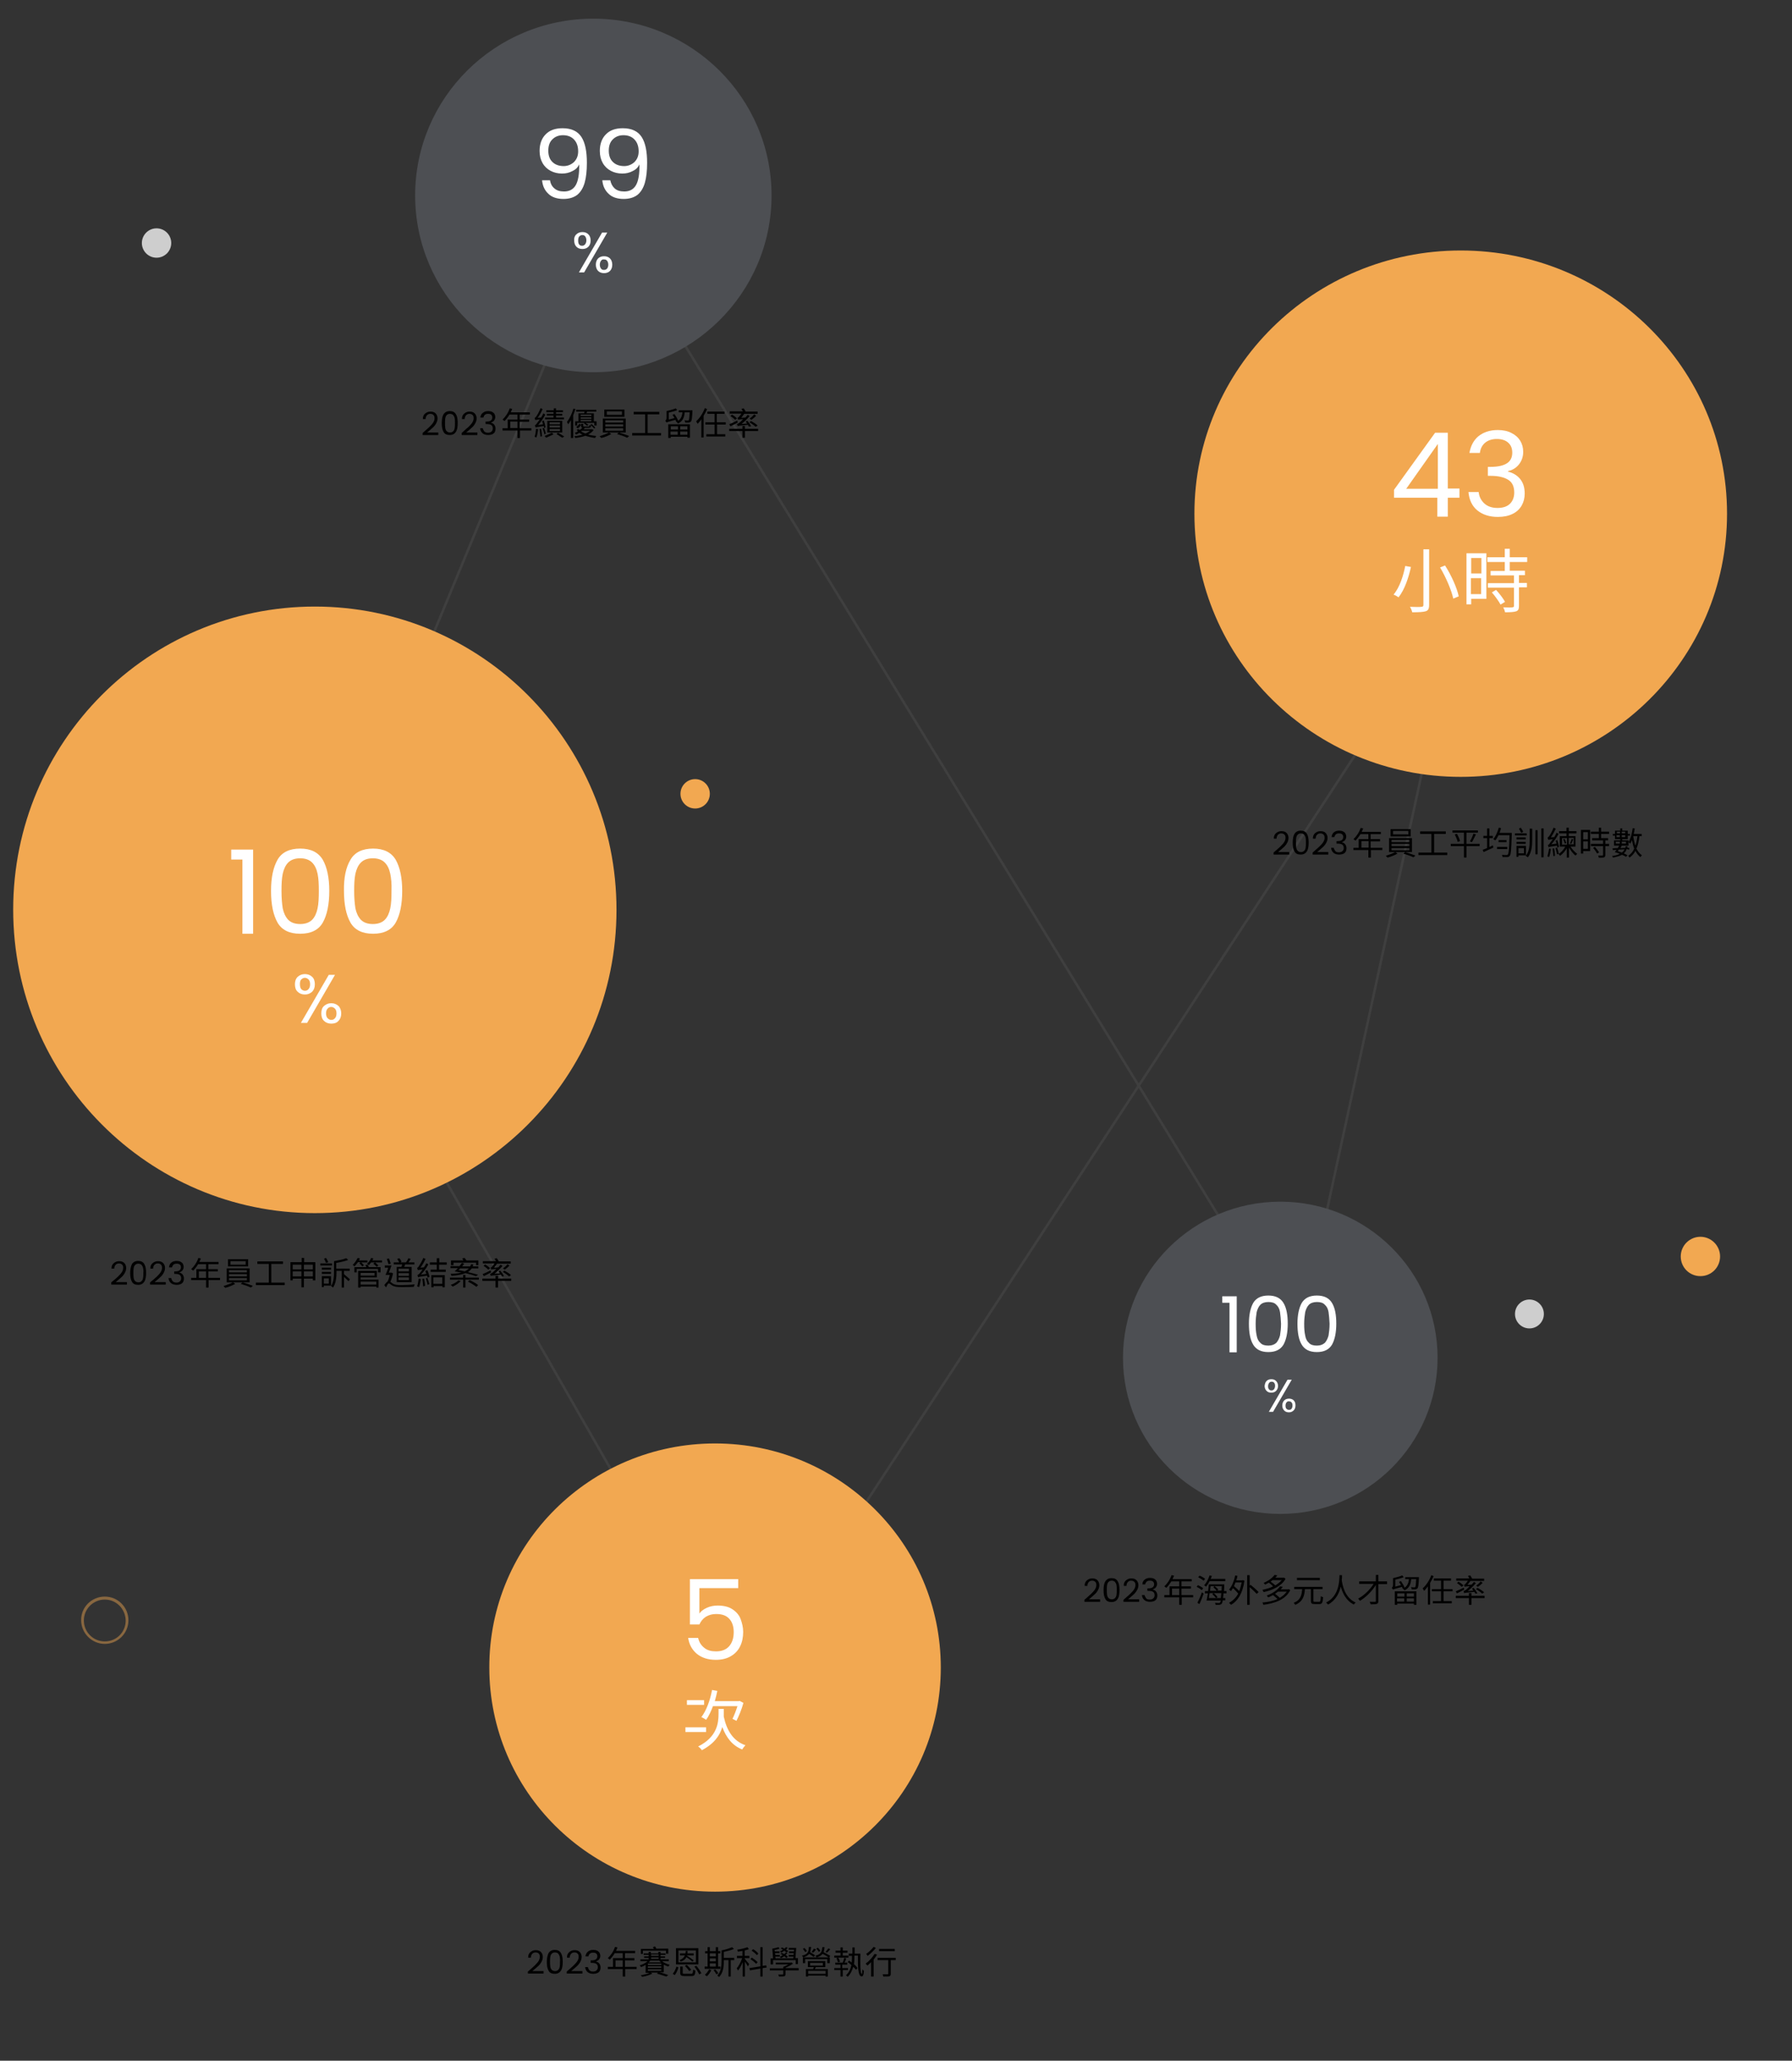 <?xml version="1.0" encoding="utf-8"?>
<!-- Generator: Adobe Illustrator 28.1.0, SVG Export Plug-In . SVG Version: 6.00 Build 0)  -->
<svg version="1.1" id="圖層_1" xmlns="http://www.w3.org/2000/svg" xmlns:xlink="http://www.w3.org/1999/xlink" x="0px" y="0px"
	 viewBox="0 0 720 827.6" style="enable-background:new 0 0 720 827.6;" xml:space="preserve">
<rect x="0" y="0" width="720" height="827.6" fill="#333333" stroke="none"/>
<style type="text/css">
	.st0{opacity:0.213;fill:none;stroke:#707070;enable-background:new    ;}
	.st1{fill:#4D4F53;}
	.st2{fill:#F2A851;}
	.st3{opacity:0.449;}
	.st4{fill:none;}
	.st5{fill:#CECECE;}
	.st6{enable-background:new    ;}
	.st7{fill:#FFFFFF;}
</style>
<g id="圖層_2_00000111159725962594365300000002575980095189882296_">
</g>
<g id="圖層_1_00000065057610632006213370000008452187136518340233_">
	<g>
		<path id="Path_83745_00000113345084243070396290000009768757877301153185_" class="st0" d="M296.8,679.8L123.4,377L243.5,87
			l277.9,453.2l65.5-301.8L300,676.6"/>
		<path id="Path_83747_00000075145010612480776380000002590211411484337084_" class="st1" d="M238.4,7.5c39.5,0,71.6,31.8,71.6,71
			s-32.1,71-71.6,71s-71.6-31.8-71.6-71S198.8,7.5,238.4,7.5z"/>
		<path id="Path_83788_00000178922644182822891110000014328496106210090637_" class="st2" d="M126.5,243.6
			c66.9,0,121.2,54.5,121.2,121.8s-54.3,121.8-121.2,121.8S5.3,432.6,5.3,365.3S59.6,243.6,126.5,243.6z"/>
		<path id="Path_83789_00000037687522928981066920000016103716923871540668_" class="st2" d="M586.9,100.6
			c59.1,0,107,47.3,107,105.7S646,312,586.9,312s-107-47.3-107-105.7S527.8,100.6,586.9,100.6z"/>
		<path id="Path_83790_00000015321906797906048270000009039778062773059461_" class="st1" d="M514.4,482.6
			c34.9,0,63.2,28.1,63.2,62.7S549.3,608,514.4,608s-63.2-28.1-63.2-62.7S479.5,482.6,514.4,482.6z"/>
		<g id="Path_83799_00000148637955909395425060000006512408230571326347_" transform="translate(1120 11320)" class="st3">
			<path class="st4" d="M-1077.9-10678.8c5.3,0,9.5,4.3,9.5,9.5c0,5.3-4.3,9.5-9.5,9.5s-9.5-4.3-9.5-9.5
				C-1087.5-10674.5-1083.2-10678.8-1077.9-10678.8z"/>
			<path class="st2" d="M-1077.9-10677.6c-4.6,0-8.4,3.7-8.4,8.4c0,4.6,3.7,8.4,8.4,8.4s8.4-3.7,8.4-8.4
				C-1069.6-10673.9-1073.3-10677.6-1077.9-10677.6 M-1077.9-10678.8c5.3,0,9.5,4.3,9.5,9.5c0,5.3-4.3,9.5-9.5,9.5s-9.5-4.3-9.5-9.5
				C-1087.5-10674.5-1083.2-10678.8-1077.9-10678.8z"/>
		</g>
		<path id="Path_83800_00000043417106980030206890000003136197435939969667_" class="st2" d="M683.2,496.7c4.3,0,7.9,3.5,7.9,7.9
			s-3.5,7.9-7.9,7.9s-7.9-3.5-7.9-7.9S678.9,496.7,683.2,496.7z"/>
		<path id="Path_83802_00000155136177151771501430000016795722414133204116_" class="st5" d="M614.5,521.9c3.2,0,5.8,2.6,5.8,5.8
			s-2.6,5.8-5.8,5.8s-5.8-2.6-5.8-5.8S611.3,521.9,614.5,521.9z"/>
		<circle class="st2" cx="279.3" cy="318.8" r="5.9"/>
		<circle class="st5" cx="62.9" cy="97.6" r="5.9"/>
		<g>
			<g class="st6">
				<path class="st7" d="M231.6,94.1c0.6-0.6,1.4-0.9,2.4-0.9c1,0,1.8,0.3,2.4,0.9c0.6,0.6,0.9,1.4,0.9,2.5c0,1.1-0.3,1.9-0.9,2.5
					c-0.6,0.6-1.4,0.9-2.4,0.9c-1,0-1.8-0.3-2.4-0.9c-0.6-0.6-0.9-1.5-0.9-2.5C230.6,95.6,230.9,94.7,231.6,94.1z M232.7,95
					c-0.3,0.4-0.4,0.9-0.4,1.6s0.1,1.2,0.4,1.6c0.3,0.4,0.7,0.5,1.2,0.5s0.9-0.2,1.2-0.6c0.3-0.4,0.5-0.9,0.5-1.6
					c0-0.7-0.2-1.2-0.5-1.6c-0.3-0.4-0.7-0.5-1.2-0.5S233,94.7,232.7,95z M244,93.4l-9.3,16h-2.1l9.3-16H244z M240.3,103.8
					c0.6-0.6,1.4-0.9,2.4-0.9c1,0,1.8,0.3,2.4,0.9c0.6,0.6,0.9,1.5,0.9,2.5c0,1-0.3,1.9-0.9,2.5s-1.4,0.9-2.4,0.9
					c-1,0-1.8-0.3-2.4-0.9c-0.6-0.6-0.9-1.5-0.9-2.5S239.7,104.4,240.3,103.8z M241.5,104.7c-0.3,0.4-0.5,0.9-0.5,1.6
					c0,0.7,0.2,1.2,0.5,1.6c0.3,0.4,0.7,0.5,1.2,0.5c0.5,0,0.9-0.2,1.2-0.5c0.3-0.4,0.5-0.9,0.5-1.6c0-0.7-0.2-1.2-0.5-1.6
					c-0.3-0.4-0.7-0.5-1.2-0.5C242.2,104.1,241.8,104.3,241.5,104.7z"/>
			</g>
			<g class="st6">
				<path class="st7" d="M222.8,75.7c0.9,0.8,2.2,1.2,3.8,1.2c2.1,0,3.7-0.8,4.7-2.5c1-1.7,1.5-4.5,1.4-8.4
					c-0.5,1.2-1.4,2.1-2.7,2.7c-1.3,0.7-2.7,1-4.2,1c-1.7,0-3.3-0.4-4.6-1.1c-1.3-0.7-2.4-1.7-3.2-3.1s-1.2-3-1.2-4.9
					c0-2.7,0.8-5,2.4-6.6c1.6-1.7,3.9-2.5,6.8-2.5c3.6,0,6.1,1.2,7.6,3.5c1.5,2.3,2.2,5.8,2.2,10.4c0,3.2-0.3,5.9-0.9,8
					c-0.6,2.1-1.6,3.7-2.9,4.8c-1.4,1.1-3.3,1.7-5.6,1.7c-2.6,0-4.7-0.7-6.1-2.1c-1.5-1.4-2.3-3.2-2.5-5.4h3.2
					C221.2,73.8,221.8,74.9,222.8,75.7z M230.6,65.1c1.1-1.1,1.7-2.5,1.7-4.3c0-1.9-0.5-3.5-1.6-4.7c-1.1-1.2-2.6-1.8-4.5-1.8
					c-1.8,0-3.2,0.6-4.3,1.7c-1.1,1.1-1.6,2.6-1.6,4.5c0,1.9,0.5,3.4,1.6,4.5c1.1,1.1,2.6,1.7,4.6,1.7
					C228.1,66.7,229.5,66.1,230.6,65.1z"/>
				<path class="st7" d="M247,75.7c0.9,0.8,2.2,1.2,3.8,1.2c2.1,0,3.7-0.8,4.7-2.5c1-1.7,1.5-4.5,1.4-8.4c-0.5,1.2-1.4,2.1-2.7,2.7
					c-1.3,0.7-2.7,1-4.2,1c-1.7,0-3.3-0.4-4.6-1.1c-1.3-0.7-2.4-1.7-3.2-3.1s-1.2-3-1.2-4.9c0-2.7,0.8-5,2.4-6.6
					c1.6-1.7,3.9-2.5,6.8-2.5c3.6,0,6.1,1.2,7.6,3.5c1.5,2.3,2.2,5.8,2.2,10.4c0,3.2-0.3,5.9-0.9,8c-0.6,2.1-1.6,3.7-2.9,4.8
					c-1.4,1.1-3.3,1.7-5.6,1.7c-2.6,0-4.7-0.7-6.1-2.1c-1.5-1.4-2.3-3.2-2.5-5.4h3.2C245.5,73.8,246.1,74.9,247,75.7z M254.9,65.1
					c1.1-1.1,1.7-2.5,1.7-4.3c0-1.9-0.5-3.5-1.6-4.7c-1.1-1.2-2.6-1.8-4.5-1.8c-1.8,0-3.2,0.6-4.3,1.7c-1.1,1.1-1.6,2.6-1.6,4.5
					c0,1.9,0.5,3.4,1.6,4.5c1.1,1.1,2.6,1.7,4.6,1.7C252.4,66.7,253.8,66.1,254.9,65.1z"/>
			</g>
		</g>
		<g>
			<g class="st6">
				<path class="st7" d="M566.9,227.7c-0.9,4.1-2.5,9.1-5,12.2c-0.5-0.4-1.4-0.9-2-1.1c2.5-2.9,4-7.8,4.7-11.5L566.9,227.7z
					 M574.2,220.8V243c0,1.5-0.4,2.2-1.4,2.5c-1,0.3-2.7,0.4-5.4,0.4c-0.1-0.6-0.5-1.6-0.9-2.2c2,0.1,4.1,0.1,4.6,0
					c0.6,0,0.8-0.2,0.8-0.8v-22.3H574.2z M580.6,227.1c2.5,3.9,4.8,9,5.5,12.4l-2.2,0.9c-0.7-3.3-2.9-8.5-5.3-12.5L580.6,227.1z"/>
				<path class="st7" d="M597.1,240.5h-6v2.2h-1.9v-20.5h8V240.5z M591.1,224.1v6.2h4.1v-6.2H591.1z M595.1,238.6v-6.4h-4.1v6.4
					H595.1z M606.6,225.6v3.6h6.1v1.8h-2.4v3.1h3.2v1.8h-3.2v7.5c0,1.2-0.3,1.8-1.1,2.1c-0.9,0.3-2.3,0.4-4.5,0.4
					c-0.1-0.6-0.4-1.4-0.7-2c1.7,0.1,3.3,0.1,3.7,0s0.6-0.1,0.6-0.6V236h-10.5v-1.8h10.5v-3.1h-9.4v-1.8h5.7v-3.6h-7v-1.9h7v-3.4h2
					v3.4h7v1.9H606.6z M601.1,236.9c1.3,1.4,2.9,3.5,3.6,4.8l-1.8,1.1c-0.7-1.3-2.2-3.4-3.5-4.9L601.1,236.9z"/>
			</g>
			<g class="st6">
				<path class="st7" d="M560.1,199.9v-3.2l16.5-22.9h5.1v22.4h4.7v3.7h-4.7v7.6h-4.2v-7.6H560.1z M577.7,178.3l-12.7,18h12.7V178.3
					z"/>
				<path class="st7" d="M594,175.2c2-1.6,4.6-2.5,7.8-2.5c2.1,0,4,0.4,5.5,1.2c1.6,0.8,2.7,1.8,3.5,3.1s1.2,2.8,1.2,4.5
					c0,1.9-0.6,3.6-1.7,5s-2.6,2.3-4.4,2.7v0.2c2,0.5,3.7,1.5,4.9,3c1.2,1.5,1.8,3.4,1.8,5.8c0,1.8-0.4,3.4-1.2,4.8
					c-0.8,1.4-2,2.6-3.7,3.4c-1.6,0.8-3.6,1.2-5.9,1.2c-3.3,0-6.1-0.9-8.2-2.6s-3.3-4.2-3.6-7.4h4.1c0.2,1.9,1,3.4,2.3,4.6
					c1.3,1.2,3.1,1.8,5.3,1.8c2.2,0,3.9-0.6,5-1.7c1.1-1.1,1.7-2.6,1.7-4.5c0-2.4-0.8-4.1-2.4-5.1c-1.6-1-3.9-1.6-7.1-1.6h-1.1v-3.6
					h1.1c2.9,0,5.1-0.5,6.5-1.4c1.5-0.9,2.2-2.4,2.2-4.3c0-1.7-0.5-3-1.6-4c-1.1-1-2.6-1.5-4.6-1.5c-1.9,0-3.5,0.5-4.7,1.5
					c-1.2,1-1.9,2.4-2.1,4.1h-4.2C590.9,179.1,592,176.9,594,175.2z"/>
			</g>
		</g>
		<g>
			<g class="st6">
				<path class="st7" d="M508.9,554.6c0.5-0.5,1.2-0.7,1.9-0.7c0.8,0,1.4,0.2,1.9,0.7c0.5,0.5,0.8,1.2,0.8,2c0,0.8-0.3,1.5-0.8,2
					s-1.2,0.7-1.9,0.7c-0.8,0-1.4-0.2-1.9-0.7s-0.8-1.2-0.8-2C508.2,555.8,508.4,555.1,508.9,554.6z M509.9,555.4
					c-0.2,0.3-0.4,0.7-0.4,1.3c0,0.6,0.1,1,0.4,1.3c0.2,0.3,0.6,0.4,1,0.4c0.4,0,0.8-0.2,1-0.5s0.4-0.7,0.4-1.3c0-0.6-0.1-1-0.4-1.3
					c-0.2-0.3-0.6-0.4-1-0.4C510.5,554.9,510.1,555.1,509.9,555.4z M519,554.1l-7.5,12.9h-1.7l7.5-12.9H519z M516,562.4
					c0.5-0.5,1.2-0.7,1.9-0.7s1.4,0.2,1.9,0.7c0.5,0.5,0.7,1.2,0.7,2c0,0.8-0.2,1.5-0.7,2c-0.5,0.5-1.1,0.8-1.9,0.8
					s-1.4-0.2-1.9-0.7s-0.8-1.2-0.8-2C515.2,563.6,515.5,562.9,516,562.4z M516.9,563.2c-0.2,0.3-0.4,0.7-0.4,1.3
					c0,0.6,0.1,1,0.4,1.3s0.6,0.4,1,0.4c0.4,0,0.8-0.1,1-0.4c0.2-0.3,0.4-0.7,0.4-1.3c0-0.6-0.1-1-0.4-1.3c-0.2-0.3-0.6-0.4-1-0.4
					C517.5,562.7,517.2,562.9,516.9,563.2z"/>
			</g>
			<g class="st6">
				<path class="st7" d="M491.1,523.2v-2.6h5.8v22.5h-2.9v-19.9H491.1z"/>
				<path class="st7" d="M503.5,523.3c1.2-2,3.2-3,6.1-3c2.9,0,4.9,1,6.1,3c1.2,2,1.7,4.8,1.7,8.3c0,3.6-0.6,6.4-1.7,8.4
					c-1.2,2-3.2,3-6.1,3c-2.9,0-4.9-1-6.1-3c-1.2-2-1.7-4.8-1.7-8.4C501.8,528.1,502.4,525.3,503.5,523.3z M514.3,527
					c-0.2-1.3-0.7-2.3-1.5-3c-0.7-0.8-1.8-1.1-3.2-1.1c-1.4,0-2.5,0.4-3.2,1.1s-1.2,1.8-1.5,3c-0.2,1.3-0.4,2.8-0.4,4.6
					c0,1.9,0.1,3.4,0.4,4.7c0.2,1.3,0.7,2.3,1.5,3c0.7,0.8,1.8,1.1,3.2,1.1c1.4,0,2.4-0.4,3.2-1.1c0.7-0.8,1.2-1.8,1.5-3
					c0.2-1.3,0.4-2.8,0.4-4.7C514.6,529.8,514.5,528.3,514.3,527z"/>
				<path class="st7" d="M523,523.3c1.2-2,3.2-3,6.1-3c2.9,0,4.9,1,6.1,3c1.2,2,1.7,4.8,1.7,8.3c0,3.6-0.6,6.4-1.7,8.4
					c-1.2,2-3.2,3-6.1,3c-2.9,0-4.9-1-6.1-3c-1.2-2-1.7-4.8-1.7-8.4C521.3,528.1,521.9,525.3,523,523.3z M533.8,527
					c-0.2-1.3-0.7-2.3-1.5-3c-0.7-0.8-1.8-1.1-3.2-1.1c-1.4,0-2.5,0.4-3.2,1.1s-1.2,1.8-1.5,3c-0.2,1.3-0.4,2.8-0.4,4.6
					c0,1.9,0.1,3.4,0.4,4.7c0.2,1.3,0.7,2.3,1.5,3c0.7,0.8,1.8,1.1,3.2,1.1c1.4,0,2.4-0.4,3.2-1.1c0.7-0.8,1.2-1.8,1.5-3
					c0.2-1.3,0.4-2.8,0.4-4.7C534.1,529.8,534,528.3,533.8,527z"/>
			</g>
		</g>
		<path id="Path_83790_00000038386403257532712300000009117271319843121537_" class="st2" d="M287.3,579.7c50.1,0,90.7,40.3,90.7,90
			s-40.6,90-90.7,90s-90.7-40.3-90.7-90C196.5,620,237.2,579.7,287.3,579.7z"/>
		<g>
			<g class="st6">
				<path class="st7" d="M283.7,695.6h-8.3v-1.9h8.3V695.6z M282.9,684.7H276v-1.9h6.9V684.7z M290.8,688.2c0,0.4,0,0.8,0,1.2
					c1.2,5.6,3.8,9.8,8.7,11.5c-0.4,0.4-1,1.2-1.3,1.7c-4-1.6-6.4-4.8-8-9c-0.9,3.2-3.1,6.6-8.2,9.3c-0.3-0.5-1-1.2-1.5-1.5
					c7.6-3.8,8.2-9.4,8.2-13.1v-2h2.1V688.2z M286.5,685.1c-0.8,2.1-1.7,4.1-2.8,5.6c-0.4-0.3-1.4-0.9-1.9-1.1
					c2-2.6,3.5-6.7,4.3-10.9l2.1,0.4c-0.3,1.4-0.6,2.8-1,4.1h9.6l0.4-0.1l1.5,0.8c-0.7,2.6-1.9,5.4-2.8,7.2
					c-0.4-0.2-1.2-0.6-1.6-0.8c0.6-1.2,1.4-3.2,2-5.1H286.5z"/>
			</g>
			<g class="st6">
				<path class="st7" d="M296.6,637.8h-15.6v10.2c0.7-1,1.7-1.7,3-2.3c1.3-0.6,2.8-0.9,4.3-0.9c2.5,0,4.5,0.5,6,1.5s2.7,2.3,3.3,4
					s1,3.3,1,5.1c0,2.1-0.4,4.1-1.2,5.7c-0.8,1.7-2,3-3.7,4c-1.6,1-3.7,1.5-6.1,1.5c-3.1,0-5.6-0.8-7.6-2.4
					c-1.9-1.6-3.1-3.7-3.5-6.4h4c0.4,1.7,1.2,3,2.5,4c1.2,1,2.8,1.4,4.7,1.4c2.3,0,4.1-0.7,5.3-2.1c1.2-1.4,1.8-3.3,1.8-5.6
					s-0.6-4.1-1.8-5.4c-1.2-1.3-2.9-1.9-5.3-1.9c-1.6,0-2.9,0.4-4.1,1.1c-1.2,0.8-2,1.8-2.6,3.1h-3.8v-18.2h19.4V637.8z"/>
			</g>
		</g>
		<g>
			<g class="st6">
				<path class="st7" d="M119.6,392.3c0.8-0.7,1.7-1.1,2.9-1.1c1.2,0,2.2,0.4,2.9,1.1c0.8,0.7,1.1,1.8,1.1,3c0,1.3-0.4,2.3-1.1,3
					c-0.8,0.7-1.7,1.1-2.9,1.1c-1.2,0-2.2-0.4-2.9-1.1c-0.8-0.7-1.1-1.8-1.1-3C118.5,394.1,118.8,393.1,119.6,392.3z M121,393.4
					c-0.4,0.4-0.5,1.1-0.5,1.9c0,0.8,0.2,1.5,0.5,1.9c0.4,0.4,0.9,0.7,1.5,0.7c0.6,0,1.1-0.2,1.5-0.7c0.4-0.5,0.6-1.1,0.6-1.9
					c0-0.8-0.2-1.5-0.6-1.9c-0.4-0.4-0.9-0.7-1.5-0.7C121.9,392.7,121.4,393,121,393.4z M134.6,391.5l-11.2,19.3h-2.5l11.2-19.3
					H134.6z M130.2,404c0.8-0.7,1.7-1.1,2.9-1.1s2.1,0.4,2.9,1.1c0.7,0.7,1.1,1.8,1.1,3c0,1.3-0.4,2.3-1.1,3
					c-0.7,0.8-1.7,1.1-2.9,1.1s-2.2-0.4-2.9-1.1c-0.8-0.7-1.1-1.8-1.1-3C129.1,405.7,129.4,404.7,130.2,404z M131.6,405.1
					c-0.4,0.4-0.6,1.1-0.6,1.9c0,0.8,0.2,1.5,0.6,1.9c0.4,0.4,0.9,0.7,1.5,0.7c0.6,0,1.1-0.2,1.5-0.7c0.4-0.4,0.6-1.1,0.6-1.9
					c0-0.8-0.2-1.5-0.6-1.9s-0.9-0.7-1.5-0.7C132.5,404.4,132,404.6,131.6,405.1z"/>
			</g>
			<g class="st6">
				<path class="st7" d="M92.9,345.1v-3.9h8.8V375h-4.3v-29.8H92.9z"/>
				<path class="st7" d="M111.5,345.3c1.7-3,4.8-4.5,9.1-4.5c4.3,0,7.3,1.5,9.1,4.5c1.7,3,2.6,7.2,2.6,12.5c0,5.4-0.9,9.7-2.6,12.7
					c-1.7,3-4.8,4.5-9.1,4.5c-4.3,0-7.4-1.5-9.1-4.5c-1.7-3-2.6-7.2-2.6-12.7C108.9,352.4,109.8,348.3,111.5,345.3z M127.6,350.9
					c-0.4-1.9-1.1-3.4-2.2-4.5c-1.1-1.1-2.7-1.7-4.8-1.7c-2.1,0-3.7,0.6-4.8,1.7c-1.1,1.1-1.8,2.7-2.2,4.5c-0.4,1.9-0.5,4.2-0.5,6.9
					c0,2.8,0.2,5.1,0.5,7c0.4,1.9,1.1,3.4,2.2,4.6c1.1,1.1,2.7,1.7,4.8,1.7c2.1,0,3.7-0.6,4.8-1.7c1.1-1.1,1.8-2.7,2.2-4.6
					c0.4-1.9,0.5-4.2,0.5-7C128.1,355.1,128,352.8,127.6,350.9z"/>
				<path class="st7" d="M140.8,345.3c1.7-3,4.8-4.5,9.1-4.5c4.3,0,7.3,1.5,9.1,4.5c1.7,3,2.6,7.2,2.6,12.5c0,5.4-0.9,9.7-2.6,12.7
					c-1.7,3-4.8,4.5-9.1,4.5c-4.3,0-7.4-1.5-9.1-4.5c-1.7-3-2.6-7.2-2.6-12.7C138.1,352.4,139,348.3,140.8,345.3z M156.8,350.9
					c-0.4-1.9-1.1-3.4-2.2-4.5c-1.1-1.1-2.7-1.7-4.8-1.7c-2.1,0-3.7,0.6-4.8,1.7c-1.1,1.1-1.8,2.7-2.2,4.5c-0.4,1.9-0.5,4.2-0.5,6.9
					c0,2.8,0.2,5.1,0.5,7c0.4,1.9,1.1,3.4,2.2,4.6c1.1,1.1,2.7,1.7,4.8,1.7c2.1,0,3.7-0.6,4.8-1.7c1.1-1.1,1.8-2.7,2.2-4.6
					c0.4-1.9,0.5-4.2,0.5-7C157.4,355.1,157.2,352.8,156.8,350.9z"/>
			</g>
		</g>
		<rect x="144.5" y="163.3" class="st4" width="187.8" height="51.3"/>
		<g class="st6">
			<path d="M172.4,171.6c0.6-0.6,1.2-1.2,1.6-1.8c0.4-0.6,0.6-1.2,0.6-1.8c0-0.6-0.1-1-0.4-1.3s-0.7-0.5-1.3-0.5
				c-0.6,0-1,0.2-1.4,0.6c-0.3,0.4-0.5,0.9-0.5,1.5h-1.1c0-1,0.3-1.7,0.9-2.2c0.6-0.5,1.3-0.8,2.1-0.8c0.9,0,1.6,0.2,2.1,0.7
				s0.8,1.2,0.8,2c0,0.7-0.2,1.4-0.6,2.1s-0.9,1.3-1.5,1.8s-1.2,1.1-2.1,1.8h4.5v1h-6.3v-0.8C170.9,172.9,171.8,172.1,172.4,171.6z"
				/>
			<path d="M178.2,166.4c0.5-0.8,1.3-1.3,2.5-1.3c1.2,0,2,0.4,2.5,1.3c0.5,0.8,0.7,2,0.7,3.5c0,1.5-0.2,2.7-0.7,3.5
				c-0.5,0.8-1.3,1.3-2.5,1.3c-1.2,0-2.1-0.4-2.5-1.3c-0.5-0.8-0.7-2-0.7-3.5C177.5,168.4,177.7,167.2,178.2,166.4z M182.7,168
				c-0.1-0.5-0.3-0.9-0.6-1.3c-0.3-0.3-0.8-0.5-1.3-0.5c-0.6,0-1,0.2-1.3,0.5c-0.3,0.3-0.5,0.7-0.6,1.3c-0.1,0.5-0.1,1.2-0.1,1.9
				c0,0.8,0,1.4,0.1,2s0.3,1,0.6,1.3c0.3,0.3,0.8,0.5,1.3,0.5c0.6,0,1-0.2,1.3-0.5c0.3-0.3,0.5-0.7,0.6-1.3s0.1-1.2,0.1-2
				C182.8,169.1,182.8,168.5,182.7,168z"/>
			<path d="M188.1,171.6c0.6-0.6,1.2-1.2,1.6-1.8c0.4-0.6,0.6-1.2,0.6-1.8c0-0.6-0.1-1-0.4-1.3s-0.7-0.5-1.3-0.5
				c-0.6,0-1,0.2-1.4,0.6c-0.3,0.4-0.5,0.9-0.5,1.5h-1.1c0-1,0.3-1.7,0.9-2.2c0.6-0.5,1.3-0.8,2.1-0.8c0.9,0,1.6,0.2,2.1,0.7
				s0.8,1.2,0.8,2c0,0.7-0.2,1.4-0.6,2.1s-0.9,1.3-1.5,1.8s-1.2,1.1-2.1,1.8h4.5v1h-6.3v-0.8C186.6,172.9,187.4,172.1,188.1,171.6z"
				/>
			<path d="M194,165.8c0.6-0.5,1.3-0.7,2.2-0.7c0.6,0,1.1,0.1,1.5,0.3c0.4,0.2,0.8,0.5,1,0.9c0.2,0.4,0.3,0.8,0.3,1.2
				c0,0.5-0.2,1-0.5,1.4c-0.3,0.4-0.7,0.6-1.2,0.8v0.1c0.6,0.1,1,0.4,1.3,0.8c0.3,0.4,0.5,0.9,0.5,1.6c0,0.5-0.1,0.9-0.3,1.3
				s-0.6,0.7-1,0.9c-0.5,0.2-1,0.3-1.6,0.3c-0.9,0-1.7-0.2-2.3-0.7c-0.6-0.5-0.9-1.2-1-2h1.1c0.1,0.5,0.3,0.9,0.6,1.3
				c0.4,0.3,0.8,0.5,1.5,0.5c0.6,0,1.1-0.2,1.4-0.5s0.5-0.7,0.5-1.2c0-0.7-0.2-1.1-0.6-1.4c-0.4-0.3-1.1-0.4-2-0.4h-0.3v-1h0.3
				c0.8,0,1.4-0.1,1.8-0.4s0.6-0.7,0.6-1.2c0-0.5-0.1-0.8-0.4-1.1c-0.3-0.3-0.7-0.4-1.3-0.4c-0.5,0-1,0.1-1.3,0.4
				c-0.3,0.3-0.5,0.7-0.6,1.1h-1.2C193.1,166.9,193.4,166.2,194,165.8z"/>
		</g>
		<g class="st6">
			<path d="M213.6,172.9h-4.7v3h-1v-3h-6v-0.9h2.1v-3.5h3.9v-2h-3.2c-0.6,1-1.3,1.9-2,2.6c-0.2-0.2-0.6-0.5-0.8-0.6
				c1.2-1.1,2.3-2.7,2.9-4.5l1,0.2c-0.2,0.5-0.4,0.9-0.6,1.4h7.7v0.9h-4.1v2h3.8v0.9h-3.8v2.6h4.7V172.9z M207.9,171.9v-2.6H205v2.6
				H207.9z"/>
			<path d="M216.2,172.4c-0.1,1.2-0.4,2.5-0.7,3.3c-0.2-0.1-0.5-0.2-0.7-0.3c0.3-0.8,0.5-2.1,0.6-3.2L216.2,172.4z M218.6,171.9
				c0-0.2-0.1-0.5-0.1-0.8c-2.7,0.4-3.1,0.5-3.3,0.6c0-0.2-0.2-0.6-0.3-0.9c0.3-0.1,0.6-0.4,0.9-0.9c0.2-0.2,0.6-0.8,1.1-1.5
				c-1.4,0.2-1.6,0.2-1.8,0.3c-0.1-0.2-0.2-0.6-0.3-0.8c0.2-0.1,0.4-0.3,0.7-0.7c0.3-0.4,1.2-1.9,1.7-3.3l0.8,0.4
				c-0.5,1.2-1.2,2.5-2,3.5l1.4-0.1c0.3-0.5,0.7-1.1,0.9-1.7l0.8,0.5c-0.8,1.5-1.8,3-2.9,4.2l2-0.3c-0.1-0.4-0.2-0.9-0.4-1.3
				l0.7-0.2c0.3,0.9,0.6,2.1,0.7,2.7L218.6,171.9z M217.4,172.2c0.2,1,0.3,2.2,0.4,3l-0.7,0.1c0-0.8-0.2-2.1-0.3-3L217.4,172.2z
				 M218.6,171.9c0.3,0.7,0.6,1.7,0.7,2.3l-0.6,0.2c-0.1-0.7-0.4-1.6-0.7-2.4L218.6,171.9z M222.4,174.4c-0.9,0.5-2.2,1-3,1.4
				c-0.1-0.2-0.4-0.5-0.6-0.7c0.9-0.4,2.2-0.9,2.9-1.3L222.4,174.4z M222.5,165.5h-3v-0.7h3V164h0.9v0.8h2.8v0.7h-2.8v0.7h2.5v0.7
				h-2.5v0.8h3.2v0.7H219v-0.7h3.4v-0.8h-2.7v-0.7h2.7V165.5z M219.9,173.7V169h6v4.7H219.9z M220.8,170.4h4.2v-0.8h-4.2V170.4z
				 M220.8,171.7h4.2v-0.8h-4.2V171.7z M220.8,173.1h4.2v-0.8h-4.2V173.1z M224.2,173.8c0.9,0.5,1.9,1.1,2.5,1.5l-0.8,0.5
				c-0.6-0.4-1.5-1-2.3-1.5L224.2,173.8z"/>
			<path d="M231.2,164.3c-0.3,0.8-0.6,1.7-0.9,2.5v9.1h-0.9v-7.2c-0.4,0.6-0.7,1.2-1.1,1.7c-0.1-0.2-0.4-0.7-0.5-1
				c1.1-1.3,2-3.3,2.6-5.3L231.2,164.3z M238.5,172.7c-0.5,0.7-1.2,1.3-2.2,1.8c1,0.3,2.1,0.5,3.3,0.6c-0.2,0.2-0.4,0.5-0.5,0.8
				c-1.4-0.2-2.7-0.5-3.9-0.9c-1.1,0.4-2.5,0.7-4,0.9c-0.1-0.2-0.3-0.5-0.5-0.7c1.3-0.1,2.4-0.4,3.4-0.6c-0.5-0.2-0.9-0.5-1.3-0.8
				c-0.4,0.3-0.9,0.5-1.3,0.7c-0.1-0.2-0.4-0.5-0.6-0.6c0.5-0.2,0.9-0.4,1.3-0.7c-0.2-0.2-0.3-0.4-0.5-0.6l0.8-0.3
				c0.1,0.2,0.2,0.3,0.4,0.4c0.4-0.3,0.8-0.6,1.1-0.9c-0.4-0.1-0.5-0.3-0.5-0.8v-0.8h0.8v0.8c0,0.2,0.1,0.3,0.5,0.3h1.6
				c0.3,0,0.4-0.1,0.4-0.6c0.2,0.1,0.5,0.2,0.7,0.2c-0.1,0.7-0.3,0.9-1,0.9H235c-0.2,0.2-0.3,0.4-0.5,0.6h3.3l0.2,0L238.5,172.7z
				 M239.7,169.2v1.7h-0.9v-1.1h-3.6c0.4,0.2,0.9,0.6,1.2,0.8l-0.5,0.4c-0.3-0.3-0.8-0.7-1.3-0.9l0.4-0.3h-3.1v1.1h-0.8v-1.7h1.3
				V166h2.3c0.1-0.2,0.1-0.5,0.2-0.7h-3.4v-0.7h8.1v0.7h-3.7c-0.1,0.2-0.2,0.5-0.3,0.7h3v3.2H239.7z M233.5,170.6
				c-0.3,0.5-0.8,1.1-1.4,1.4l-0.6-0.5c0.5-0.3,1-0.9,1.3-1.3L233.5,170.6z M233.3,166.5v0.6h4.3v-0.6H233.3z M237.6,167.6h-4.3v0.6
				h4.3V167.6z M233.3,169.2h4.3v-0.6h-4.3V169.2z M233.5,173.2c0.5,0.4,1.1,0.7,1.7,0.9c0.8-0.3,1.4-0.7,1.9-1.1h-3.4L233.5,173.2z
				 M238.7,172.1c-0.3-0.4-0.9-1.1-1.5-1.5l0.5-0.3c0.5,0.4,1.2,1.1,1.5,1.5L238.7,172.1z"/>
			<path d="M244.7,173.7l0.9,0.6c-1,0.6-2.7,1.3-4,1.6c-0.2-0.2-0.5-0.5-0.7-0.7C242.2,174.8,243.8,174.2,244.7,173.7h-2.5v-5.6h9.2
				v5.6H244.7z M250.9,167.4h-8.1v-2.9h8.1V167.4z M243.2,169.7h7.2v-0.9h-7.2V169.7z M243.2,171.3h7.2v-0.9h-7.2V171.3z M243.2,173
				h7.2V172h-7.2V173z M249.9,165.2h-6.1v1.4h6.1V165.2z M248.7,173.7c1.3,0.4,3.1,1,4.1,1.4l-0.8,0.7c-1-0.5-2.7-1.1-4.1-1.5
				L248.7,173.7z"/>
			<path d="M265.6,173.9v1H254v-1h5.2v-7.5h-4.6v-1h10.3v1h-4.7v7.5H265.6z"/>
			<path d="M271.7,169.4c-0.1-0.2-0.2-0.5-0.3-0.8c-2.9,0.8-3.3,0.9-3.6,1.1v0c-0.1-0.2-0.4-0.6-0.5-0.7c0.2-0.2,0.5-0.5,0.5-1.1
				v-2.8c1.3-0.3,2.8-0.7,3.7-1.1l0.6,0.7c-0.9,0.4-2.2,0.7-3.4,1v2.8l2.3-0.6c-0.2-0.4-0.5-0.9-0.8-1.3l0.8-0.3
				c0.6,0.9,1.3,2,1.5,2.8L271.7,169.4z M268.5,170.4h8.7v5.4h-1v-0.4h-6.7v0.5h-1V170.4z M269.5,171.2v1.3h2.9v-1.3H269.5z
				 M272.3,174.6v-1.3h-2.9v1.3H272.3z M278.2,164.7c0,0,0,0.3,0,0.4c-0.1,2.8-0.3,3.9-0.6,4.2c-0.2,0.2-0.4,0.3-0.8,0.4
				c-0.3,0-0.9,0-1.5,0c0-0.3-0.1-0.6-0.3-0.9c0.6,0.1,1.1,0.1,1.3,0.1c0.2,0,0.3,0,0.4-0.1c0.2-0.2,0.3-1.1,0.4-3.2h-2
				c-0.2,2.1-0.8,3.6-2.7,4.5c-0.1-0.2-0.4-0.5-0.6-0.7c1.7-0.8,2.2-2.1,2.4-3.8h-1.5v-0.8H278.2z M276.2,171.2h-2.9v1.3h2.9V171.2z
				 M276.2,174.6v-1.3h-2.9v1.3H276.2z"/>
			<path d="M284.1,164.3c-0.4,0.9-0.9,1.9-1.4,2.7v8.7h-0.9v-7.3c-0.5,0.7-1,1.3-1.5,1.8c-0.1-0.2-0.4-0.7-0.6-1
				c1.4-1.2,2.7-3.2,3.5-5.3L284.1,164.3z M288.1,170.5v3.9h3.3v0.9h-7.6v-0.9h3.3v-3.9h-3.7v-0.9h3.7v-3.4h-2.9v-0.9h6.9v0.9h-3.1
				v3.4h3.6v0.9H288.1z"/>
			<path d="M304.6,173.1h-5.3v2.7h-1v-2.7H293v-0.9h5.3v-1.1h1v1.1h5.3V173.1z M296.4,169.7c-1,0.5-2,1.1-2.9,1.5l-0.5-0.8
				c0.8-0.3,2-0.9,3.2-1.5L296.4,169.7z M300.9,171.3c-0.1-0.2-0.2-0.4-0.4-0.7c-3.4,0.3-3.8,0.4-4.1,0.5c-0.1-0.2-0.2-0.6-0.3-0.8
				c0.3,0,0.6-0.3,1.1-0.6c0.2-0.2,0.8-0.7,1.4-1.4c-1.5,0.1-1.8,0.2-2,0.3c0-0.2-0.2-0.6-0.3-0.8c0.2,0,0.4-0.2,0.6-0.4
				c0.2-0.2,0.6-0.7,1-1.3h-4.7v-0.9h5.3c-0.2-0.3-0.4-0.7-0.6-1l0.9-0.2c0.3,0.4,0.6,0.9,0.8,1.3h4.8v0.9H299
				c-0.4,0.6-0.8,1.1-1.2,1.6l1.7-0.1c0.3-0.3,0.6-0.7,0.9-1.1l0.8,0.5c-1,1.2-2.2,2.3-3.3,3.2l2.3-0.2c-0.2-0.3-0.4-0.6-0.6-0.8
				l0.7-0.3c0.6,0.7,1.2,1.6,1.5,2.2L300.9,171.3z M294.1,166.5c0.7,0.4,1.5,1,2,1.5l-0.7,0.6c-0.4-0.4-1.2-1.1-1.9-1.5L294.1,166.5
				z M303.6,171.4c-0.5-0.5-1.6-1.3-2.5-1.8l0.7-0.5c0.9,0.5,2,1.2,2.6,1.8L303.6,171.4z M303.8,167c-0.6,0.6-1.3,1.2-1.9,1.6
				l-0.7-0.5c0.6-0.4,1.4-1.1,1.8-1.7L303.8,167z"/>
		</g>
		<rect x="480.3" y="331.7" class="st4" width="213.3" height="65.3"/>
		<g class="st6">
			<path d="M514.3,340.1c0.6-0.6,1.2-1.2,1.6-1.8c0.4-0.6,0.6-1.2,0.6-1.8c0-0.6-0.1-1-0.4-1.3c-0.3-0.3-0.7-0.5-1.3-0.5
				c-0.6,0-1,0.2-1.4,0.6c-0.3,0.4-0.5,0.9-0.5,1.5h-1.1c0-1,0.3-1.7,0.9-2.2c0.6-0.5,1.3-0.8,2.1-0.8c0.9,0,1.6,0.2,2.1,0.7
				s0.8,1.2,0.8,2c0,0.7-0.2,1.4-0.6,2.1c-0.4,0.7-0.9,1.3-1.5,1.8s-1.2,1.1-2.1,1.8h4.5v1h-6.3v-0.8
				C512.9,341.4,513.7,340.6,514.3,340.1z"/>
			<path d="M520.1,334.9c0.5-0.8,1.3-1.3,2.5-1.3c1.2,0,2,0.4,2.5,1.3c0.5,0.8,0.7,2,0.7,3.5c0,1.5-0.2,2.7-0.7,3.5
				c-0.5,0.8-1.3,1.3-2.5,1.3c-1.2,0-2.1-0.4-2.5-1.3c-0.5-0.8-0.7-2-0.7-3.5C519.4,336.9,519.6,335.7,520.1,334.9z M524.6,336.5
				c-0.1-0.5-0.3-0.9-0.6-1.3c-0.3-0.3-0.8-0.5-1.3-0.5c-0.6,0-1,0.2-1.3,0.5c-0.3,0.3-0.5,0.7-0.6,1.3c-0.1,0.5-0.1,1.2-0.1,1.9
				c0,0.8,0,1.4,0.1,2s0.3,1,0.6,1.3c0.3,0.3,0.8,0.5,1.3,0.5c0.6,0,1-0.2,1.3-0.5c0.3-0.3,0.5-0.7,0.6-1.3s0.1-1.2,0.1-2
				C524.7,337.6,524.7,337,524.6,336.5z"/>
			<path d="M530,340.1c0.6-0.6,1.2-1.2,1.6-1.8c0.4-0.6,0.6-1.2,0.6-1.8c0-0.6-0.1-1-0.4-1.3c-0.3-0.3-0.7-0.5-1.3-0.5
				c-0.6,0-1,0.2-1.4,0.6c-0.3,0.4-0.5,0.9-0.5,1.5h-1.1c0-1,0.3-1.7,0.9-2.2c0.6-0.5,1.3-0.8,2.1-0.8c0.9,0,1.6,0.2,2.1,0.7
				s0.8,1.2,0.8,2c0,0.7-0.2,1.4-0.6,2.1c-0.4,0.7-0.9,1.3-1.5,1.8s-1.2,1.1-2.1,1.8h4.5v1h-6.3v-0.8
				C528.5,341.4,529.4,340.6,530,340.1z"/>
			<path d="M535.9,334.3c0.6-0.5,1.3-0.7,2.2-0.7c0.6,0,1.1,0.1,1.5,0.3c0.4,0.2,0.8,0.5,1,0.9c0.2,0.4,0.3,0.8,0.3,1.2
				c0,0.5-0.2,1-0.5,1.4c-0.3,0.4-0.7,0.6-1.2,0.8v0.1c0.6,0.1,1,0.4,1.3,0.8c0.3,0.4,0.5,0.9,0.5,1.6c0,0.5-0.1,0.9-0.3,1.3
				s-0.6,0.7-1,0.9c-0.5,0.2-1,0.3-1.6,0.3c-0.9,0-1.7-0.2-2.3-0.7c-0.6-0.5-0.9-1.2-1-2h1.1c0.1,0.5,0.3,0.9,0.6,1.3
				s0.8,0.5,1.5,0.5c0.6,0,1.1-0.2,1.4-0.5s0.5-0.7,0.5-1.2c0-0.7-0.2-1.1-0.6-1.4c-0.4-0.3-1.1-0.4-2-0.4H537v-1h0.3
				c0.8,0,1.4-0.1,1.8-0.4s0.6-0.7,0.6-1.2c0-0.5-0.1-0.8-0.4-1.1c-0.3-0.3-0.7-0.4-1.3-0.4c-0.5,0-1,0.1-1.3,0.4
				c-0.3,0.3-0.5,0.7-0.6,1.1H535C535.1,335.4,535.4,334.7,535.9,334.3z"/>
		</g>
		<g class="st6">
			<path d="M555.5,341.4h-4.7v3h-1v-3h-6v-0.9h2.1v-3.5h3.9v-2h-3.2c-0.6,1-1.3,1.9-2,2.6c-0.2-0.2-0.6-0.5-0.8-0.6
				c1.2-1.1,2.3-2.7,2.9-4.5l1,0.2c-0.2,0.5-0.4,0.9-0.6,1.4h7.7v0.9h-4.1v2h3.8v0.9h-3.8v2.6h4.7V341.4z M549.9,340.4v-2.6H547v2.6
				H549.9z"/>
			<path d="M560.6,342.2l0.9,0.6c-1,0.6-2.7,1.3-4,1.6c-0.2-0.2-0.5-0.5-0.7-0.7C558.1,343.3,559.7,342.7,560.6,342.2h-2.5v-5.6h9.2
				v5.6H560.6z M566.8,335.9h-8.1V333h8.1V335.9z M559.1,338.2h7.2v-0.9h-7.2V338.2z M559.1,339.8h7.2v-0.9h-7.2V339.8z
				 M559.1,341.5h7.2v-0.9h-7.2V341.5z M565.8,333.7h-6.1v1.4h6.1V333.7z M564.6,342.2c1.3,0.4,3.1,1,4.1,1.4l-0.8,0.7
				c-1-0.5-2.7-1.1-4.1-1.5L564.6,342.2z"/>
			<path d="M581.5,342.4v1h-11.6v-1h5.2v-7.5h-4.5v-1h10.3v1h-4.7v7.5H581.5z"/>
			<path d="M594.5,339.8h-5.3v4.6h-1v-4.6h-5.3v-0.9h5.3v-4.5h-4.6v-0.9h10.2v0.9h-4.6v4.5h5.3V339.8z M585.4,334.9
				c0.5,0.9,1.1,2.2,1.2,2.9l-0.9,0.3c-0.2-0.8-0.7-2-1.2-3L585.4,334.9z M590.6,337.9c0.5-0.8,1.1-2.1,1.4-3.1l1,0.3
				c-0.5,1-1.1,2.3-1.6,3.1L590.6,337.9z"/>
			<path d="M599.8,339.5l0.2,0.9c-1.4,0.6-2.8,1.3-3.9,1.8l-0.4-0.9c0.5-0.2,1.1-0.4,1.8-0.7v-4h-1.5v-0.9h1.5v-3h0.9v3h1.4v0.9
				h-1.4v3.6L599.8,339.5z M607.4,334.5c0,0,0,0.4,0,0.5c-0.2,6.1-0.3,8.1-0.8,8.7c-0.3,0.4-0.6,0.5-1,0.5c-0.4,0-1.2,0-1.9,0
				c0-0.3-0.1-0.7-0.3-0.9c0.8,0.1,1.6,0.1,1.9,0.1c0.2,0,0.4,0,0.5-0.2c0.4-0.4,0.6-2.5,0.7-7.8h-4.4c-0.4,0.8-0.8,1.5-1.3,2.1
				c-0.2-0.1-0.6-0.4-0.8-0.5c0.9-1.1,1.7-2.8,2.2-4.6l0.9,0.2c-0.2,0.6-0.4,1.3-0.6,1.9H607.4z M601.5,340.1h4.1v0.9h-4.1V340.1z
				 M605.3,337.4v0.8h-3.2v-0.8H605.3z"/>
			<path d="M613.4,335.5h-4.7v-0.8h4.7V335.5z M613,337.1h-3.7v-0.8h3.7V337.1z M609.3,338.1h3.7v0.8h-3.7V338.1z M610.1,343.5v0.6
				h-0.8v-4.4h3.8v3.8H610.1z M610.1,340.6v2.1h2.2v-2.1H610.1z M611.2,334.5c-0.2-0.5-0.6-1.2-0.9-1.7l0.7-0.4
				c0.4,0.5,0.8,1.2,1,1.7L611.2,334.5z M614.7,332.8h0.9v4.5c0,2.5-0.2,5-1.7,7c-0.2-0.2-0.6-0.4-0.9-0.5c1.5-1.9,1.6-4.2,1.6-6.5
				V332.8z M616.9,333.4h0.9v9.7h-0.9V333.4z M620.2,332.7v11.6h-0.9v-11.6H620.2z"/>
			<path d="M623.1,340.9c-0.1,1.2-0.4,2.5-0.7,3.3c-0.2-0.1-0.5-0.2-0.7-0.3c0.3-0.8,0.5-2.1,0.7-3.1L623.1,340.9z M625.7,340.4
				c0-0.2-0.1-0.5-0.1-0.8c-2.8,0.4-3.2,0.5-3.4,0.7c0-0.2-0.2-0.7-0.3-0.9c0.3-0.1,0.6-0.4,0.9-0.9c0.2-0.2,0.6-0.8,1.1-1.5
				c-1.4,0.2-1.6,0.2-1.8,0.3c-0.1-0.2-0.2-0.6-0.3-0.9c0.2-0.1,0.4-0.3,0.7-0.7c0.3-0.4,1.2-1.9,1.7-3.3l0.9,0.4
				c-0.6,1.2-1.3,2.5-2,3.5l1.4-0.1c0.3-0.6,0.7-1.2,0.9-1.8l0.8,0.5c-0.8,1.5-1.8,3-2.9,4.2l2.1-0.3c-0.1-0.4-0.2-0.9-0.4-1.2
				l0.7-0.2c0.3,0.9,0.6,2.1,0.7,2.7L625.7,340.4z M624.4,340.7c0.2,0.9,0.3,2.1,0.4,3l-0.7,0.1c0-0.8-0.2-2-0.3-3L624.4,340.7z
				 M625.6,340.4c0.3,0.8,0.6,1.8,0.7,2.5l-0.7,0.2c-0.1-0.7-0.4-1.7-0.6-2.5L625.6,340.4z M631,340c0.7,1.1,1.8,2.3,2.7,2.9
				c-0.2,0.2-0.5,0.5-0.7,0.7c-0.9-0.7-1.9-2-2.6-3.2v4h-0.9v-3.7c-0.7,1.2-1.7,2.3-2.7,3c-0.1-0.2-0.4-0.5-0.6-0.7
				c1-0.6,2.1-1.8,2.7-3h-2.2v-4.2h2.7v-1.1h-3v-0.9h3v-1.4h0.9v1.4h3.1v0.9h-3.1v1.1h2.7v4.2H631z M627.6,339.2h2v-2.6h-2V339.2z
				 M628.6,336.9c0.3,0.5,0.6,1.3,0.7,1.7l-0.6,0.2c-0.1-0.5-0.4-1.2-0.6-1.8L628.6,336.9z M632.3,336.5h-2v2.6h2V336.5z
				 M630.8,338.7c0.2-0.5,0.6-1.3,0.7-1.8l0.6,0.2c-0.3,0.6-0.6,1.4-0.8,1.8L630.8,338.7z"/>
			<path d="M638.9,341.8h-2.8v1h-0.9v-9.5h3.7V341.8z M636.1,334.2v2.9h1.9v-2.9H636.1z M638,340.9v-3h-1.9v3H638z M643.3,334.9v1.7
				h2.8v0.9H645v1.4h1.5v0.9H645v3.5c0,0.6-0.1,0.8-0.5,1c-0.4,0.2-1.1,0.2-2.1,0.2c0-0.3-0.2-0.7-0.3-0.9c0.8,0,1.5,0,1.7,0
				s0.3-0.1,0.3-0.3v-3.5h-4.9v-0.9h4.9v-1.4h-4.4v-0.9h2.7v-1.7h-3.2V334h3.2v-1.6h0.9v1.6h3.2v0.9H643.3z M640.8,340.1
				c0.6,0.7,1.3,1.6,1.7,2.2l-0.8,0.5c-0.3-0.6-1-1.6-1.6-2.3L640.8,340.1z"/>
			<path d="M653.5,341c-0.1,0.6-0.4,1.2-1.1,1.7c0.6,0.3,1.1,0.5,1.5,0.8l-0.6,0.6c-0.4-0.3-1-0.6-1.6-0.8c-0.8,0.4-2,0.8-3.6,1.1
				c-0.1-0.2-0.3-0.5-0.4-0.6c1.4-0.2,2.4-0.5,3.1-0.9c-0.7-0.3-1.4-0.5-2-0.7c0.2-0.3,0.4-0.5,0.7-0.9l-1.5,0.1l-0.1-0.7
				c0.6,0,1.3-0.1,2.1-0.1c0.2-0.4,0.4-0.7,0.6-1h-2.1v-2.1h2.5v-0.5h-2.1v-1.4h-0.9v-0.7h0.9v-1.3h2.1v-0.9h0.8v0.9h2.2v1.3h0.9
				v0.7h-0.9v1.4h-2.2v0.5h2.5v2.1h-2.7c-0.2,0.3-0.3,0.6-0.5,1c0.6,0,1.3-0.1,2-0.1v-0.1v-0.5h0.8v0.5v0.1l0.7,0l0,0.7L653.5,341z
				 M649.2,338.8h1.6V338h-1.6V338.8z M649.6,334v0.7h1.3V334H649.6z M650.8,336.2v-0.8h-1.3v0.8H650.8z M650.4,341.2
				c-0.1,0.2-0.3,0.4-0.4,0.6c0.5,0.2,1.1,0.4,1.6,0.6c0.7-0.4,0.9-0.9,1.1-1.3L650.4,341.2z M651.6,334v0.7h1.4V334H651.6z
				 M653,336.2v-0.8h-1.4v0.8H653z M651.6,338v0.8h1.7V338H651.6z M658.7,335.8c-0.2,1.9-0.6,3.6-1.2,5c0.6,1.2,1.3,2.1,2.2,2.7
				c-0.2,0.2-0.5,0.5-0.6,0.7c-0.8-0.6-1.5-1.4-2-2.5c-0.6,1.1-1.3,2-2.4,2.7c-0.1-0.2-0.4-0.6-0.5-0.7c1.1-0.7,1.9-1.7,2.4-2.9
				c-0.4-1-0.7-2.2-0.9-3.4c-0.2,0.5-0.4,1-0.7,1.4c-0.1-0.1-0.5-0.5-0.7-0.6c0.9-1.4,1.4-3.5,1.7-5.6l0.8,0.1
				c-0.1,0.8-0.2,1.5-0.4,2.2h3.2v0.9H658.7z M656.2,335.8c0.2,1.4,0.5,2.7,0.9,3.8c0.4-1.1,0.6-2.4,0.8-3.8H656.2z"/>
		</g>
		<rect x="410.9" y="631.9" class="st4" width="213.3" height="51.1"/>
		<g class="st6">
			<path d="M438.3,640.2c0.6-0.6,1.2-1.2,1.6-1.8c0.4-0.6,0.6-1.2,0.6-1.8c0-0.6-0.1-1-0.4-1.3c-0.3-0.3-0.7-0.5-1.3-0.5
				c-0.6,0-1,0.2-1.4,0.6c-0.3,0.4-0.5,0.9-0.5,1.5h-1.1c0-1,0.3-1.7,0.9-2.2c0.6-0.5,1.3-0.8,2.1-0.8c0.9,0,1.6,0.2,2.1,0.7
				s0.8,1.2,0.8,2c0,0.7-0.2,1.4-0.6,2.1c-0.4,0.7-0.9,1.3-1.5,1.8s-1.2,1.1-2.1,1.8h4.5v1h-6.3v-0.8
				C436.8,641.5,437.7,640.8,438.3,640.2z"/>
			<path d="M444.1,635.1c0.5-0.8,1.3-1.3,2.5-1.3c1.2,0,2,0.4,2.5,1.3c0.5,0.8,0.7,2,0.7,3.5c0,1.5-0.2,2.7-0.7,3.5
				c-0.5,0.8-1.3,1.3-2.5,1.3c-1.2,0-2.1-0.4-2.5-1.3c-0.5-0.8-0.7-2-0.7-3.5C443.4,637.1,443.6,635.9,444.1,635.1z M448.6,636.6
				c-0.1-0.5-0.3-0.9-0.6-1.3c-0.3-0.3-0.8-0.5-1.3-0.5c-0.6,0-1,0.2-1.3,0.5c-0.3,0.3-0.5,0.7-0.6,1.3c-0.1,0.5-0.1,1.2-0.1,1.9
				c0,0.8,0,1.4,0.1,2s0.3,1,0.6,1.3c0.3,0.3,0.8,0.5,1.3,0.5c0.6,0,1-0.2,1.3-0.5c0.3-0.3,0.5-0.7,0.6-1.3s0.1-1.2,0.1-2
				C448.7,637.8,448.7,637.2,448.6,636.6z"/>
			<path d="M454,640.2c0.6-0.6,1.2-1.2,1.6-1.8c0.4-0.6,0.6-1.2,0.6-1.8c0-0.6-0.1-1-0.4-1.3c-0.3-0.3-0.7-0.5-1.3-0.5
				c-0.6,0-1,0.2-1.4,0.6c-0.3,0.4-0.5,0.9-0.5,1.5h-1.1c0-1,0.3-1.7,0.9-2.2c0.6-0.5,1.3-0.8,2.1-0.8c0.9,0,1.6,0.2,2.1,0.7
				s0.8,1.2,0.8,2c0,0.7-0.2,1.4-0.6,2.1c-0.4,0.7-0.9,1.3-1.5,1.8s-1.2,1.1-2.1,1.8h4.5v1h-6.3v-0.8
				C452.5,641.5,453.3,640.8,454,640.2z"/>
			<path d="M459.9,634.4c0.6-0.5,1.3-0.7,2.2-0.7c0.6,0,1.1,0.1,1.5,0.3c0.4,0.2,0.8,0.5,1,0.9c0.2,0.4,0.3,0.8,0.3,1.2
				c0,0.5-0.2,1-0.5,1.4c-0.3,0.4-0.7,0.6-1.2,0.8v0.1c0.6,0.1,1,0.4,1.3,0.8c0.3,0.4,0.5,0.9,0.5,1.6c0,0.5-0.1,0.9-0.3,1.3
				s-0.6,0.7-1,0.9c-0.5,0.2-1,0.3-1.6,0.3c-0.9,0-1.7-0.2-2.3-0.7c-0.6-0.5-0.9-1.2-1-2h1.1c0.1,0.5,0.3,0.9,0.6,1.3
				s0.8,0.5,1.5,0.5c0.6,0,1.1-0.2,1.4-0.5s0.5-0.7,0.5-1.2c0-0.7-0.2-1.1-0.6-1.4c-0.4-0.3-1.1-0.4-2-0.4H461v-1h0.3
				c0.8,0,1.4-0.1,1.8-0.4s0.6-0.7,0.6-1.2c0-0.5-0.1-0.8-0.4-1.1c-0.3-0.3-0.7-0.4-1.3-0.4c-0.5,0-1,0.1-1.3,0.4
				c-0.3,0.3-0.5,0.7-0.6,1.1H459C459,635.5,459.3,634.9,459.9,634.4z"/>
		</g>
		<g class="st6">
			<path d="M479.5,641.5h-4.7v3h-1v-3h-6v-0.9h2.1v-3.5h3.9v-2h-3.2c-0.6,1-1.3,1.9-2,2.6c-0.2-0.2-0.6-0.5-0.8-0.6
				c1.2-1.1,2.3-2.7,2.9-4.5l1,0.2c-0.2,0.5-0.4,0.9-0.6,1.4h7.7v0.9h-4.1v2h3.8v0.9h-3.8v2.6h4.7V641.5z M473.8,640.6V638h-2.9v2.6
				H473.8z"/>
			<path d="M482.9,638.6c-0.5-0.4-1.4-1-2.1-1.3l0.5-0.7c0.7,0.3,1.7,0.9,2.1,1.2L482.9,638.6z M481.1,643.7c0.5-1,1.3-2.7,1.8-4.2
				l0.7,0.5c-0.5,1.4-1.1,3-1.7,4.2L481.1,643.7z M482,632.8c0.8,0.3,1.8,0.9,2.2,1.3l-0.6,0.7c-0.5-0.4-1.4-1-2.2-1.4L482,632.8z
				 M486,635c-0.4,0.8-0.9,1.6-1.4,2.2c-0.2-0.2-0.6-0.4-0.8-0.5c0.9-1,1.7-2.5,2.2-4l0.9,0.2c-0.1,0.4-0.3,0.8-0.5,1.2h5.9v0.9H486
				z M491.6,639.8c-0.1,0.8-0.1,1.5-0.2,2h0.9v0.9h-1c-0.1,0.7-0.3,1.1-0.4,1.3c-0.2,0.3-0.5,0.4-0.9,0.5c-0.4,0-1,0-1.6,0
				c0-0.2-0.1-0.6-0.2-0.8c0.7,0.1,1.3,0.1,1.5,0.1s0.4,0,0.5-0.2c0.1-0.1,0.2-0.4,0.3-0.8h-5.7c0.2-0.8,0.3-1.8,0.5-2.9h-1.2v-0.9
				h1.3c0.1-0.9,0.2-1.8,0.3-2.7h6.2c0,0,0,0.3,0,0.5c0,0.8-0.1,1.5-0.1,2.2h1v0.9H491.6z M490.5,641.8c0.1-0.5,0.1-1.2,0.2-2H486
				c-0.1,0.7-0.2,1.4-0.3,2H490.5z M486.4,637.1c-0.1,0.6-0.2,1.2-0.2,1.8h2.7c-0.3-0.4-0.9-1-1.4-1.5l0.5-0.4
				c0.5,0.4,1.2,1,1.5,1.4l-0.5,0.4h1.8c0-0.5,0.1-1.1,0.1-1.8H486.4z M487.6,639.8c0.6,0.4,1.2,1.1,1.6,1.6l-0.6,0.4
				c-0.3-0.4-1-1.1-1.5-1.6L487.6,639.8z"/>
			<path d="M499.3,634.6l0.7,0.2c-0.7,5.1-2.7,8.2-5.4,9.7c-0.2-0.2-0.5-0.6-0.8-0.8c1.5-0.8,2.8-2,3.7-3.7
				c-0.5-0.6-1.3-1.5-2.1-2.2c-0.3,0.5-0.5,0.8-0.8,1.2c-0.2-0.2-0.6-0.5-0.8-0.6c1.2-1.3,2-3.5,2.5-5.7l0.9,0.2
				c-0.1,0.6-0.3,1.2-0.5,1.8h2.4L499.3,634.6z M496.4,635.5c-0.2,0.5-0.4,1-0.6,1.5c0.7,0.6,1.6,1.4,2.1,2c0.4-1,0.7-2.2,1-3.5
				H496.4z M502.5,636.5c1.1,0.9,2.5,2.1,3.2,2.9l-0.8,0.7c-0.6-0.7-1.8-1.8-2.8-2.7v7.1h-1v-11.9h1v4.2L502.5,636.5z"/>
			<path d="M518.4,638.6c-1.8,3.8-6.2,5.3-10.8,5.9c-0.1-0.3-0.2-0.7-0.4-0.9c2.2-0.2,4.3-0.6,6.1-1.4c-0.5-0.5-1.2-1.1-1.8-1.6
				c-0.6,0.3-1.3,0.7-2,0.9c-0.1-0.2-0.4-0.6-0.6-0.7c2.6-0.9,4.5-2.4,5.4-3.7l1.1,0.2c-0.3,0.3-0.5,0.7-0.9,1h3.1l0.2-0.1
				L518.4,638.6z M516.5,634.1c-1.6,2.9-5.4,4.6-8.8,5.3c-0.1-0.3-0.3-0.7-0.5-0.9c1.4-0.3,3-0.7,4.3-1.4c-0.4-0.5-1.1-1-1.7-1.5
				c-0.5,0.3-1,0.5-1.5,0.8c-0.1-0.2-0.4-0.5-0.6-0.7c2.1-0.9,3.6-2.1,4.4-3.2l1.1,0.2c-0.2,0.3-0.5,0.6-0.8,0.9h3.4l0.2,0
				L516.5,634.1z M511.3,634.6c-0.2,0.2-0.5,0.4-0.8,0.6c0.7,0.5,1.4,1,1.9,1.5c1-0.6,1.9-1.3,2.6-2.1H511.3z M513.5,639.2
				c-0.4,0.3-0.8,0.6-1.2,0.9c0.7,0.5,1.4,1.1,1.9,1.6c1.2-0.7,2.1-1.5,2.8-2.5H513.5z"/>
			<path d="M530,643.3c0.5,0,0.6-0.3,0.7-2.3c0.2,0.2,0.6,0.4,0.9,0.4c-0.1,2.2-0.4,2.8-1.5,2.8h-1.9c-1.2,0-1.5-0.3-1.5-1.4v-4.6
				h-2.4c-0.2,2.8-0.9,5.1-3.9,6.3c-0.1-0.2-0.4-0.6-0.6-0.8c2.8-1.1,3.2-3.1,3.4-5.5H520v-0.9h11.4v0.9h-3.7v4.6
				c0,0.4,0.1,0.5,0.6,0.5H530z M530.3,634.6h-9.2v-0.9h9.2V634.6z"/>
			<path d="M539.2,632.7c0,0.5,0,1.1-0.1,1.9c0.2,1.5,1,7,5.6,9c-0.3,0.2-0.6,0.5-0.7,0.8c-3.2-1.5-4.6-4.7-5.3-7.2
				c-0.6,2.6-2,5.5-5.1,7.2c-0.2-0.3-0.5-0.5-0.8-0.8c5.4-2.7,5.3-9,5.4-11H539.2z"/>
			<path d="M557.3,636.2h-3.5v6.8c0,0.7-0.2,1-0.6,1.1c-0.4,0.2-1.2,0.2-2.5,0.2c-0.1-0.3-0.2-0.7-0.4-1c0.9,0,1.8,0,2.1,0
				c0.3,0,0.4-0.1,0.4-0.4v-6.4c-1.5,2.5-4,5-6.4,6.4c-0.2-0.3-0.5-0.6-0.7-0.9c2.3-1.2,4.7-3.5,6.2-5.9h-5.8v-1h6.7v-2.6h1v2.6h3.5
				V636.2z"/>
			<path d="M563.6,638.1c-0.1-0.2-0.2-0.5-0.3-0.8c-2.9,0.8-3.3,0.9-3.6,1.1v0c-0.1-0.2-0.4-0.6-0.5-0.7c0.2-0.2,0.5-0.5,0.5-1.1
				v-2.8c1.3-0.3,2.8-0.7,3.7-1.1l0.6,0.7c-0.9,0.4-2.2,0.7-3.4,1v2.8l2.3-0.6c-0.2-0.4-0.5-0.9-0.8-1.3l0.8-0.3
				c0.6,0.9,1.3,2,1.5,2.8L563.6,638.1z M560.4,639.1h8.7v5.4h-1V644h-6.7v0.5h-1V639.1z M561.4,639.9v1.3h2.9v-1.3H561.4z
				 M564.2,643.2v-1.3h-2.9v1.3H564.2z M570.1,633.3c0,0,0,0.3,0,0.4c-0.1,2.8-0.3,3.9-0.6,4.2c-0.2,0.2-0.4,0.3-0.8,0.4
				c-0.3,0-0.9,0-1.5,0c0-0.3-0.1-0.6-0.3-0.9c0.6,0.1,1.1,0.1,1.3,0.1c0.2,0,0.3,0,0.4-0.1c0.2-0.2,0.3-1.1,0.4-3.2h-2
				c-0.2,2.1-0.8,3.6-2.7,4.5c-0.1-0.2-0.4-0.5-0.6-0.7c1.7-0.8,2.2-2.1,2.4-3.8h-1.5v-0.8H570.1z M568.1,639.9h-2.9v1.3h2.9V639.9z
				 M568.1,643.2v-1.3h-2.9v1.3H568.1z"/>
			<path d="M576,633c-0.4,0.9-0.9,1.9-1.4,2.7v8.7h-0.9v-7.3c-0.5,0.7-1,1.3-1.5,1.8c-0.1-0.2-0.4-0.7-0.6-1
				c1.4-1.2,2.7-3.2,3.5-5.3L576,633z M580,639.1v3.9h3.3v0.9h-7.6v-0.9h3.3v-3.9h-3.7v-0.9h3.7v-3.4h-2.9v-0.9h6.9v0.9H580v3.4h3.6
				v0.9H580z"/>
			<path d="M596.5,641.8h-5.3v2.7h-1v-2.7h-5.3v-0.9h5.3v-1.1h1v1.1h5.3V641.8z M588.3,638.4c-1,0.5-2,1.1-2.9,1.5l-0.5-0.8
				c0.8-0.3,2-0.9,3.2-1.5L588.3,638.4z M592.8,640c-0.1-0.2-0.2-0.4-0.4-0.7c-3.4,0.3-3.8,0.4-4.1,0.5c-0.1-0.2-0.2-0.6-0.3-0.8
				c0.3,0,0.6-0.3,1.1-0.6c0.2-0.2,0.8-0.7,1.4-1.4c-1.5,0.1-1.8,0.2-2,0.3c0-0.2-0.2-0.6-0.3-0.8c0.2,0,0.4-0.2,0.6-0.4
				c0.2-0.2,0.6-0.7,1-1.3h-4.7v-0.9h5.3c-0.2-0.3-0.4-0.7-0.6-1l0.9-0.2c0.3,0.4,0.6,0.9,0.8,1.3h4.8v0.9h-5.5
				c-0.4,0.6-0.8,1.1-1.2,1.6l1.7-0.1c0.3-0.3,0.6-0.7,0.9-1.1l0.8,0.5c-1,1.2-2.2,2.3-3.3,3.2l2.3-0.2c-0.2-0.3-0.4-0.6-0.6-0.8
				l0.7-0.3c0.6,0.7,1.2,1.6,1.5,2.2L592.8,640z M586,635.2c0.7,0.4,1.5,1,2,1.5l-0.7,0.6c-0.4-0.4-1.2-1.1-1.9-1.5L586,635.2z
				 M595.5,640c-0.5-0.5-1.6-1.3-2.5-1.8l0.7-0.5c0.9,0.5,2,1.2,2.6,1.8L595.5,640z M595.7,635.7c-0.6,0.6-1.3,1.2-1.9,1.6l-0.7-0.5
				c0.6-0.4,1.4-1.1,1.8-1.7L595.7,635.7z"/>
		</g>
		<rect x="166" y="781.2" class="st4" width="242.4" height="46.4"/>
		<g class="st6">
			<path d="M214.7,789.5c0.6-0.6,1.2-1.2,1.6-1.8c0.4-0.6,0.6-1.2,0.6-1.8c0-0.6-0.1-1-0.4-1.3s-0.7-0.5-1.3-0.5
				c-0.6,0-1,0.2-1.4,0.6c-0.3,0.4-0.5,0.9-0.5,1.5h-1.1c0-1,0.3-1.7,0.9-2.2c0.6-0.5,1.3-0.8,2.1-0.8c0.9,0,1.6,0.2,2.1,0.7
				s0.8,1.2,0.8,2c0,0.7-0.2,1.4-0.6,2.1s-0.9,1.3-1.5,1.8s-1.2,1.1-2.1,1.8h4.5v1h-6.3v-0.8C213.2,790.8,214.1,790.1,214.7,789.5z"
				/>
			<path d="M220.4,784.4c0.5-0.8,1.3-1.3,2.5-1.3c1.2,0,2,0.4,2.5,1.3c0.5,0.8,0.7,2,0.7,3.5c0,1.5-0.2,2.7-0.7,3.5
				c-0.5,0.8-1.3,1.3-2.5,1.3c-1.2,0-2.1-0.4-2.5-1.3c-0.5-0.8-0.7-2-0.7-3.5C219.7,786.4,220,785.2,220.4,784.4z M224.9,785.9
				c-0.1-0.5-0.3-0.9-0.6-1.3c-0.3-0.3-0.8-0.5-1.3-0.5c-0.6,0-1,0.2-1.3,0.5c-0.3,0.3-0.5,0.7-0.6,1.3c-0.1,0.5-0.1,1.2-0.1,1.9
				c0,0.8,0,1.4,0.1,2s0.3,1,0.6,1.3c0.3,0.3,0.8,0.5,1.3,0.5c0.6,0,1-0.2,1.3-0.5c0.3-0.3,0.5-0.7,0.6-1.3s0.1-1.2,0.1-2
				C225.1,787.1,225,786.5,224.9,785.9z"/>
			<path d="M230.3,789.5c0.6-0.6,1.2-1.2,1.6-1.8c0.4-0.6,0.6-1.2,0.6-1.8c0-0.6-0.1-1-0.4-1.3s-0.7-0.5-1.3-0.5
				c-0.6,0-1,0.2-1.4,0.6c-0.3,0.4-0.5,0.9-0.5,1.5h-1.1c0-1,0.3-1.7,0.9-2.2c0.6-0.5,1.3-0.8,2.1-0.8c0.9,0,1.6,0.2,2.1,0.7
				s0.8,1.2,0.8,2c0,0.7-0.2,1.4-0.6,2.1s-0.9,1.3-1.5,1.8s-1.2,1.1-2.1,1.8h4.5v1h-6.3v-0.8C228.8,790.8,229.7,790.1,230.3,789.5z"
				/>
			<path d="M236.2,783.8c0.6-0.5,1.3-0.7,2.2-0.7c0.6,0,1.1,0.1,1.5,0.3c0.4,0.2,0.8,0.5,1,0.9c0.2,0.4,0.3,0.8,0.3,1.2
				c0,0.5-0.2,1-0.5,1.4c-0.3,0.4-0.7,0.6-1.2,0.8v0.1c0.6,0.1,1,0.4,1.3,0.8c0.3,0.4,0.5,0.9,0.5,1.6c0,0.5-0.1,0.9-0.3,1.3
				s-0.6,0.7-1,0.9c-0.5,0.2-1,0.3-1.6,0.3c-0.9,0-1.7-0.2-2.3-0.7c-0.6-0.5-0.9-1.2-1-2h1.1c0.1,0.5,0.3,0.9,0.6,1.3
				c0.4,0.3,0.8,0.5,1.5,0.5c0.6,0,1.1-0.2,1.4-0.5s0.5-0.7,0.5-1.2c0-0.7-0.2-1.1-0.6-1.4c-0.4-0.3-1.1-0.4-2-0.4h-0.3v-1h0.3
				c0.8,0,1.4-0.1,1.8-0.4s0.6-0.7,0.6-1.2c0-0.5-0.1-0.8-0.4-1.1c-0.3-0.3-0.7-0.4-1.3-0.4c-0.5,0-1,0.1-1.3,0.4
				c-0.3,0.3-0.5,0.7-0.6,1.1h-1.2C235.4,784.8,235.7,784.2,236.2,783.8z"/>
		</g>
		<g class="st6">
			<path d="M255.9,790.8h-4.7v3h-1v-3h-6v-0.9h2.1v-3.5h3.9v-2H247c-0.6,1-1.3,1.9-2,2.6c-0.2-0.2-0.6-0.5-0.8-0.6
				c1.2-1.1,2.3-2.7,2.9-4.5l1,0.2c-0.2,0.5-0.4,0.9-0.6,1.4h7.7v0.9h-4.1v2h3.8v0.9h-3.8v2.6h4.7V790.8z M250.2,789.9v-2.6h-2.9
				v2.6H250.2z"/>
			<path d="M266.7,792.1h-1.7c1.3,0.3,2.7,0.8,3.5,1.1l-0.8,0.6c-0.9-0.3-2.3-0.8-3.8-1.2l0.5-0.4h-2.9l0.6,0.4
				c-1,0.6-2.8,1.1-4.1,1.3c-0.1-0.2-0.4-0.5-0.6-0.6c1.2-0.2,2.8-0.6,3.6-1h-1.6v-3.2c-0.6,0.4-1.2,0.7-1.8,0.9
				c-0.1-0.2-0.4-0.5-0.6-0.7c1.1-0.3,2.4-0.9,3.2-1.7h-2.9v-0.7h3.3v-0.6h-1.8v-0.6h1.8v-0.6h-2v-0.6h2v-0.6h0.9v0.6h3v-0.6h0.9
				v0.6h2v0.6h-2v0.6h1.8v0.6h-1.8v0.6h3.3v0.7H266c0.8,0.7,2,1.2,3.1,1.5c-0.2,0.2-0.5,0.5-0.6,0.7c-0.6-0.2-1.2-0.5-1.8-0.8V792.1
				z M258.4,784.7h-0.9v-2h5.2c-0.1-0.2-0.2-0.5-0.4-0.7l0.9-0.3c0.2,0.3,0.4,0.6,0.5,0.9h4.8v2h-0.9v-1.2h-9.3V784.7z M265.7,788.6
				h-5.4v0.6h5.4V788.6z M265.7,789.7h-5.4v0.6h5.4V789.7z M265.7,790.9h-5.4v0.6h5.4V790.9z M261.3,787.4c-0.2,0.2-0.4,0.4-0.7,0.7
				h5c-0.2-0.2-0.5-0.4-0.7-0.7H261.3z M261.6,785.5h3v-0.6h-3V785.5z M261.6,786.7h3v-0.6h-3V786.7z"/>
			<path d="M270.3,792.7c0.7-0.8,1.2-2,1.5-2.9l0.8,0.3c-0.3,1-0.8,2.3-1.5,3.1L270.3,792.7z M280.6,788.9h-9v-6.5h9V788.9z
				 M279.6,783.3h-7v4.8h7V783.3z M278.2,787.8c-0.5-0.5-1.5-1.2-2.4-1.8c-0.4,0.8-1.1,1.4-2.3,1.8c-0.1-0.2-0.3-0.5-0.5-0.6
				c1.2-0.4,1.8-1.1,2.2-1.9h-2v-0.8h2.2c0.1-0.3,0.1-0.7,0.1-1h0.8c0,0.4-0.1,0.7-0.1,1h2.5v0.8h-2.7l0,0.1
				c0.9,0.6,2.1,1.4,2.7,1.9L278.2,787.8z M277.7,792.7c0.6,0,0.7-0.2,0.8-1.7c0.2,0.2,0.6,0.3,0.9,0.4c-0.1,1.8-0.4,2.2-1.6,2.2
				h-2.7c-1.4,0-1.8-0.3-1.8-1.3v-2.5h1v2.5c0,0.4,0.1,0.4,0.9,0.4H277.7z M275.9,789.1c0.7,0.6,1.4,1.4,1.8,2l-0.8,0.5
				c-0.3-0.6-1.1-1.5-1.7-2.1L275.9,789.1z M279.8,789.5c0.8,0.9,1.6,2.2,2,3l-0.9,0.4c-0.3-0.8-1.1-2.1-1.9-3.1L279.8,789.5z"/>
			<path d="M289.5,790.7h-6.4v-0.9h1.2v-5.3h-1v-0.9h1V782h0.9v1.6h2.4V782h0.9v1.6h0.9v0.9h-0.9v5.3h1V790.7z M285.8,791.2
				c-0.4,0.9-1.1,1.9-1.8,2.5c-0.2-0.2-0.5-0.4-0.8-0.6c0.7-0.6,1.3-1.4,1.7-2.2L285.8,791.2z M285.2,784.5v1.2h2.4v-1.2H285.2z
				 M285.2,787.7h2.4v-1.2h-2.4V787.7z M285.2,789.8h2.4v-1.3h-2.4V789.8z M287.4,790.9c0.5,0.5,1,1.2,1.2,1.6l-0.8,0.4
				c-0.2-0.5-0.7-1.2-1.1-1.7L287.4,790.9z M295,787.2h-1.4v6.6h-0.9v-6.6h-1.9v0.6c0,2.4-0.3,4.5-1.9,6.2c-0.2-0.2-0.5-0.5-0.7-0.6
				c1.5-1.6,1.7-3.6,1.7-5.6v-4.5c1.5-0.3,3.2-0.8,4.2-1.3l0.8,0.7c-1.1,0.5-2.7,0.9-4.1,1.2v2.4h4.2V787.2z"/>
			<path d="M300.5,789.7c-0.2-0.4-0.8-1.3-1.2-1.9v6h-0.9V788c-0.5,1.3-1.2,2.6-1.9,3.4c-0.1-0.3-0.3-0.7-0.5-0.9
				c0.8-0.9,1.7-2.6,2.2-4.1h-2.1v-0.9h2.2v-2c-0.6,0.1-1.2,0.2-1.8,0.3c-0.1-0.2-0.2-0.5-0.3-0.8c1.5-0.2,3.2-0.6,4.1-1l0.6,0.8
				c-0.5,0.2-1.1,0.4-1.7,0.5v2.2h1.9v0.9h-1.9v0.2c0.4,0.5,1.5,1.9,1.8,2.2L300.5,789.7z M306.4,790.4v3.4h-0.9v-3.2l-4.2,0.7
				l-0.2-0.9l4.4-0.7v-7.7h0.9v7.5l1.5-0.2l0.1,0.9L306.4,790.4z M303.8,788.7c-0.5-0.6-1.5-1.4-2.3-1.9l0.6-0.6
				c0.8,0.5,1.8,1.3,2.3,1.8L303.8,788.7z M304.1,785.2c-0.4-0.5-1.3-1.3-2.1-1.8l0.6-0.6c0.8,0.5,1.7,1.2,2.1,1.8L304.1,785.2z"/>
			<path d="M320.8,791.3h-5.2v1.5c0,0.5-0.1,0.7-0.5,0.9c-0.4,0.1-1.1,0.1-2.1,0.1c-0.1-0.2-0.2-0.6-0.3-0.8c0.8,0,1.5,0,1.7,0
				c0.2,0,0.3-0.1,0.3-0.2v-1.5h-5.4v-0.8h5.4v-0.6c0.7-0.2,1.4-0.6,2.1-1h-5.1v-0.7h6.1l0.2-0.1l0.6,0.5c-0.8,0.6-1.9,1.2-2.9,1.6
				v0.2h5.2V791.3z M310.5,788.9h-0.9v-2.4h1l-0.3-3.9c0.8-0.1,1.9-0.4,2.5-0.6l0.4,0.6c-0.6,0.2-1.3,0.4-2,0.5l0.1,0.6h1.9v0.7
				h-1.8l0.1,0.7h1.8v0.7h-1.8l0.1,0.7h7.1c0-0.2,0.1-0.5,0.1-0.7h-1.9v-0.7h1.9l0.1-0.7h-1.9v-0.7h2l0-0.7h-2.1v-0.7h3
				c-0.1,1.3-0.2,3-0.3,4.1h1v2.4h-0.9v-1.6h-9.1V788.9z M316,786.4c-0.2-0.2-0.6-0.5-0.9-0.8c-0.4,0.3-0.9,0.6-1.3,0.8
				c-0.1-0.1-0.4-0.4-0.5-0.5c0.4-0.2,0.8-0.4,1.2-0.7c-0.3-0.2-0.6-0.4-0.9-0.5l0.5-0.4c0.3,0.1,0.7,0.3,1,0.5
				c0.2-0.2,0.5-0.4,0.6-0.7l0.7,0.2c-0.2,0.3-0.5,0.6-0.8,0.8c0.4,0.2,0.7,0.5,0.9,0.7L316,786.4z M316,784.1
				c-0.2-0.2-0.5-0.4-0.9-0.7c-0.4,0.3-0.8,0.6-1.2,0.8c-0.1-0.1-0.4-0.4-0.5-0.5c0.4-0.2,0.8-0.4,1.2-0.7c-0.3-0.2-0.6-0.3-0.9-0.5
				l0.5-0.4c0.3,0.1,0.6,0.3,1,0.5c0.2-0.2,0.4-0.4,0.6-0.6l0.7,0.2c-0.2,0.3-0.4,0.5-0.7,0.8c0.4,0.2,0.7,0.4,0.9,0.6L316,784.1z"
				/>
			<path d="M326.9,785.9c-0.4-0.3-1.1-0.8-1.8-1.2c-0.5,0.6-1.2,1.1-2.4,1.4c-0.1-0.2-0.3-0.5-0.5-0.7c2.3-0.5,2.7-1.4,2.8-3.5h0.9
				c-0.1,0.8-0.2,1.5-0.4,2.1c0.7,0.4,1.5,0.9,2,1.3L326.9,785.9z M323.6,784c-0.2-0.3-0.7-0.9-1-1.3l0.6-0.4c0.4,0.4,0.8,0.9,1,1.2
				L323.6,784z M333.1,786.1h0.3v2.3h-1v-1.6h-8.9v1.6h-0.9v-2.3h10.3c-0.6-0.4-1.5-1-2.4-1.4c-0.5,0.6-1.2,1.1-2.4,1.4
				c-0.1-0.2-0.3-0.5-0.5-0.7c2.2-0.5,2.6-1.4,2.8-3.4h0.9c-0.1,0.8-0.2,1.5-0.4,2c0.9,0.5,2.1,1.1,2.7,1.5L333.1,786.1z M327.8,790
				c-0.1,0.3-0.3,0.5-0.4,0.8h5.2v3h-0.9v-0.4h-7v0.4h-0.9v-3h2.9c0.1-0.2,0.2-0.5,0.3-0.8h-2.4v-2.4h7v2.4H327.8z M331.7,791.5h-7
				v1.2h7V791.5z M325.5,789.4h5.1v-1.1h-5.1V789.4z M327.9,782.9c-0.4,0.5-0.8,1-1.2,1.3l-0.6-0.3c0.3-0.4,0.7-0.9,0.9-1.3
				L327.9,782.9z M329,783.9c-0.2-0.3-0.6-0.9-1-1.3l0.6-0.4c0.4,0.4,0.8,0.9,1,1.2L329,783.9z M333.6,782.8c-0.4,0.5-0.9,1-1.3,1.4
				l-0.6-0.3c0.4-0.4,0.8-1,1.1-1.4L333.6,782.8z"/>
			<path d="M340.8,786.2h-5.6v-0.8h2.5v-1.2h-2v-0.8h2v-1.3h0.9v1.3h1.9v0.8h-1.9v1.2h2.3V786.2z M338.6,791.2v2.6h-0.9v-2.6h-2.5
				v-0.8h2.5V789h-2.1v-0.8h3c0.2-0.5,0.5-1.3,0.6-1.9l0.8,0.2c-0.2,0.6-0.4,1.2-0.7,1.7h1.1v0.8h-2v1.4h2.3v0.8H338.6z
				 M336.7,788.1c-0.1-0.4-0.4-1.2-0.6-1.7l0.7-0.2c0.3,0.5,0.6,1.2,0.7,1.6L336.7,788.1z M345.7,784.5c-0.1,4.3-0.1,8.1,0.6,8.3
				c0.1,0,0.2-0.8,0.2-1.9c0.2,0.2,0.4,0.5,0.6,0.6c-0.1,1.9-0.5,2.4-1.1,2.2c-1.3-0.4-1.3-3.9-1.3-8.3h-1.4v0.5
				c0,0.9,0,1.9-0.2,2.9c0.6,0.5,1.1,1.1,1.4,1.6l-0.6,0.7c-0.2-0.4-0.6-0.8-1.1-1.2c-0.4,1.4-1,2.8-2.2,4c-0.2-0.2-0.5-0.5-0.7-0.6
				c1.3-1.2,1.9-2.7,2.2-4.1c-0.5-0.5-1-0.9-1.5-1.2l0.5-0.6c0.4,0.2,0.8,0.5,1.1,0.8c0.1-0.8,0.1-1.5,0.1-2.2v-0.5H341v-0.9h1.5
				v-2.5h0.9v2.5H345.7z"/>
			<path d="M352.4,785c-0.4,0.7-0.9,1.3-1.4,2v6.8h-1v-5.8c-0.5,0.5-1,1-1.5,1.4c-0.1-0.2-0.5-0.6-0.7-0.8c1.3-0.9,2.7-2.4,3.6-3.9
				L352.4,785z M351.9,782.3c-0.8,1.1-2.2,2.4-3.3,3.2c-0.1-0.2-0.4-0.6-0.6-0.8c1.1-0.7,2.3-1.9,3-2.8L351.9,782.3z M359.9,787.2
				h-2v5.4c0,0.6-0.1,0.9-0.6,1.1c-0.4,0.1-1.2,0.1-2.4,0.1c0-0.3-0.2-0.7-0.3-0.9c0.9,0,1.8,0,2,0c0.2,0,0.3-0.1,0.3-0.3v-5.4h-4.3
				v-0.9h7.3V787.2z M359.5,783.6h-6.3v-0.9h6.3V783.6z"/>
		</g>
		<rect x="5.3" y="504.5" class="st4" width="242.4" height="61.3"/>
		<g class="st6">
			<path d="M47.3,512.8c0.6-0.6,1.2-1.2,1.6-1.8c0.4-0.6,0.6-1.2,0.6-1.8c0-0.6-0.1-1-0.4-1.3s-0.7-0.5-1.3-0.5
				c-0.6,0-1,0.2-1.4,0.6c-0.3,0.4-0.5,0.9-0.5,1.5h-1.1c0-1,0.3-1.7,0.9-2.2c0.6-0.5,1.3-0.8,2.1-0.8c0.9,0,1.6,0.2,2.1,0.7
				s0.8,1.2,0.8,2c0,0.7-0.2,1.4-0.6,2.1s-0.9,1.3-1.5,1.8s-1.2,1.1-2.1,1.8h4.5v1h-6.3V515C45.8,514.1,46.7,513.4,47.3,512.8z"/>
			<path d="M53,507.7c0.5-0.8,1.3-1.3,2.5-1.3c1.2,0,2,0.4,2.5,1.3c0.5,0.8,0.7,2,0.7,3.5c0,1.5-0.2,2.7-0.7,3.5
				c-0.5,0.8-1.3,1.3-2.5,1.3c-1.2,0-2.1-0.4-2.5-1.3c-0.5-0.8-0.7-2-0.7-3.5C52.3,509.7,52.6,508.5,53,507.7z M57.5,509.3
				c-0.1-0.5-0.3-0.9-0.6-1.3c-0.3-0.3-0.8-0.5-1.3-0.5c-0.6,0-1,0.2-1.3,0.5c-0.3,0.3-0.5,0.7-0.6,1.3c-0.1,0.5-0.1,1.2-0.1,1.9
				c0,0.8,0,1.4,0.1,2s0.3,1,0.6,1.3c0.3,0.3,0.8,0.5,1.3,0.5c0.6,0,1-0.2,1.3-0.5c0.3-0.3,0.5-0.7,0.6-1.3s0.1-1.2,0.1-2
				C57.7,510.4,57.6,509.8,57.5,509.3z"/>
			<path d="M62.9,512.8c0.6-0.6,1.2-1.2,1.6-1.8c0.4-0.6,0.6-1.2,0.6-1.8c0-0.6-0.1-1-0.4-1.3s-0.7-0.5-1.3-0.5
				c-0.6,0-1,0.2-1.4,0.6c-0.3,0.4-0.5,0.9-0.5,1.5h-1.1c0-1,0.3-1.7,0.9-2.2c0.6-0.5,1.3-0.8,2.1-0.8c0.9,0,1.6,0.2,2.1,0.7
				s0.8,1.2,0.8,2c0,0.7-0.2,1.4-0.6,2.1s-0.9,1.3-1.5,1.8s-1.2,1.1-2.1,1.8h4.5v1h-6.3V515C61.4,514.1,62.3,513.4,62.9,512.8z"/>
			<path d="M68.8,507.1c0.6-0.5,1.3-0.7,2.2-0.7c0.6,0,1.1,0.1,1.5,0.3c0.4,0.2,0.8,0.5,1,0.9c0.2,0.4,0.3,0.8,0.3,1.2
				c0,0.5-0.2,1-0.5,1.4c-0.3,0.4-0.7,0.6-1.2,0.8v0.1c0.6,0.1,1,0.4,1.3,0.8c0.3,0.4,0.5,0.9,0.5,1.6c0,0.5-0.1,0.9-0.3,1.3
				s-0.6,0.7-1,0.9c-0.5,0.2-1,0.3-1.6,0.3c-0.9,0-1.7-0.2-2.3-0.7c-0.6-0.5-0.9-1.2-1-2h1.1c0.1,0.5,0.3,0.9,0.6,1.3
				c0.4,0.3,0.8,0.5,1.5,0.5c0.6,0,1.1-0.2,1.4-0.5s0.5-0.7,0.5-1.2c0-0.7-0.2-1.1-0.6-1.4c-0.4-0.3-1.1-0.4-2-0.4H70v-1h0.3
				c0.8,0,1.4-0.1,1.8-0.4s0.6-0.7,0.6-1.2c0-0.5-0.1-0.8-0.4-1.1c-0.3-0.3-0.7-0.4-1.3-0.4c-0.5,0-1,0.1-1.3,0.4
				c-0.3,0.3-0.5,0.7-0.6,1.1h-1.2C68,508.1,68.3,507.5,68.8,507.1z"/>
		</g>
		<g class="st6">
			<path d="M88.5,514.1h-4.7v3h-1v-3h-6v-0.9h2.1v-3.5h3.9v-2h-3.2c-0.6,1-1.3,1.9-2,2.6c-0.2-0.2-0.6-0.5-0.8-0.6
				c1.2-1.1,2.3-2.7,2.9-4.5l1,0.2c-0.2,0.5-0.4,0.9-0.6,1.4h7.7v0.9h-4.1v2h3.8v0.9h-3.8v2.6h4.7V514.1z M82.8,513.2v-2.6h-2.9v2.6
				H82.8z"/>
			<path d="M93.6,515l0.9,0.6c-1,0.6-2.7,1.3-4,1.6c-0.2-0.2-0.5-0.5-0.7-0.7C91,516.1,92.7,515.5,93.6,515h-2.5v-5.6h9.2v5.6H93.6z
				 M99.7,508.6h-8.1v-2.9h8.1V508.6z M92,511h7.2v-0.9H92V511z M92,512.6h7.2v-0.9H92V512.6z M92,514.2h7.2v-0.9H92V514.2z
				 M98.7,506.5h-6.1v1.4h6.1V506.5z M97.5,515c1.3,0.4,3.1,1,4.1,1.4l-0.8,0.7c-1-0.5-2.7-1.1-4.1-1.5L97.5,515z"/>
			<path d="M114.4,515.1v1h-11.6v-1h5.2v-7.5h-4.6v-1h10.3v1h-4.7v7.5H114.4z"/>
			<path d="M126.7,506.9v7.3h-1v-0.7h-3.6v3.5h-1v-3.5h-3.5v0.7h-0.9v-7.3h4.5v-1.7h1v1.7H126.7z M117.6,507.9v1.9h3.5v-1.9H117.6z
				 M121.1,512.6v-2h-3.5v2H121.1z M122.1,507.9v1.9h3.6v-1.9H122.1z M125.7,512.6v-2h-3.6v2H125.7z"/>
			<path d="M133.4,508.2h-4.7v-0.8h4.7V508.2z M129.3,509.9v-0.8h3.7v0.8H129.3z M129.3,510.8h3.7v0.8h-3.7V510.8z M132.9,516.3
				h-2.8v0.6h-0.8v-4.4h3.7V516.3z M130.1,513.4v2.1h2v-2.1H130.1z M131,507.2c-0.2-0.5-0.5-1.2-0.8-1.7l0.8-0.3
				c0.3,0.5,0.7,1.2,0.9,1.7L131,507.2z M138.2,511.7c0.8,0.7,1.9,1.6,2.4,2.1l-0.6,0.7c-0.4-0.4-1.1-1.1-1.8-1.7v4.3h-0.9v-6.7
				h-2.1v0.5c0,1.9-0.2,4.5-1.4,6.2c-0.2-0.2-0.5-0.5-0.8-0.6c1.1-1.6,1.2-3.9,1.2-5.6v-4.4c1.7-0.3,3.8-0.7,4.9-1.2l0.8,0.7
				c-1.3,0.5-3.1,0.9-4.8,1.2v2.3h5.4v0.9h-2.3V511.7z"/>
			<path d="M143.8,506.9c-0.4,0.6-0.9,1.2-1.4,1.7c-0.1-0.2-0.5-0.5-0.7-0.6c0.8-0.7,1.5-1.8,2-2.8l0.9,0.2
				c-0.1,0.3-0.2,0.5-0.4,0.8h3.4v0.8h-2.5c0.4,0.4,0.9,0.8,1.1,1.1l-0.6,0.5c-0.3-0.3-0.8-0.9-1.2-1.3l0.5-0.4H143.8z M147.7,507.9
				c0.2,0.3,0.4,0.7,0.5,1h4.7v2.1h-1v-1.4h-8.6v1.4h-0.9v-2.1h4.8c-0.1-0.3-0.2-0.6-0.4-0.8L147.7,507.9z M144.9,513.9h7.2v3.2
				h-0.9v-0.4h-6.3v0.4h-1v-6.7h7.5v2.6h-6.5V513.9z M144.9,511.2v1.1h5.6v-1.1H144.9z M144.9,514.7v1.2h6.3v-1.2H144.9z
				 M153.5,506.2v0.8h-2.8c0.5,0.4,1,0.9,1.3,1.2l-0.6,0.6c-0.3-0.4-0.9-0.9-1.4-1.3l0.6-0.5h-1.5c-0.3,0.4-0.6,0.8-0.9,1.1
				c-0.2-0.1-0.5-0.4-0.7-0.6c0.7-0.6,1.3-1.4,1.6-2.3l0.9,0.2c-0.1,0.3-0.2,0.5-0.4,0.8H153.5z"/>
			<path d="M157.9,511.4c-0.2,1.1-0.6,2.4-1.1,3.4c0.2,0.1,0.6,0.4,1,0.7c0.9,0.6,2.1,0.6,3.6,0.6c1.7,0,3.8-0.1,5.2-0.3
				c-0.1,0.3-0.3,0.7-0.3,1c-1,0.1-3.4,0.1-5,0.1c-1.7,0-2.8-0.1-3.8-0.7c-0.5-0.3-1-0.8-1.3-0.8c-0.3,0-0.7,0.8-1.1,1.6l-0.7-0.9
				c0.5-0.6,0.9-1.2,1.3-1.4c0.4-0.7,0.7-1.8,0.9-2.7h-1.7c0.4-0.8,0.8-1.9,1.1-2.9h-1.4v-0.9h2.7c-0.3,0.9-0.7,2-1.1,2.9h0.9l0.2,0
				L157.9,511.4z M156.1,507.7c-0.2-0.6-0.4-1.5-0.7-2.1l0.9-0.2c0.2,0.7,0.5,1.5,0.7,2.1L156.1,507.7z M161.3,508.8
				c0.1-0.3,0.2-0.7,0.3-1h-3.4v-0.8h2.2c-0.2-0.4-0.5-1-0.8-1.4l0.8-0.3c0.4,0.4,0.8,1,0.9,1.4l-0.5,0.3h2.3c0.4-0.5,0.8-1.2,1-1.7
				l0.9,0.3c-0.3,0.5-0.6,1-0.9,1.4h2.4v0.8h-3.7c-0.1,0.4-0.3,0.7-0.4,1h3v6.1h-6v-6.1H161.3z M164.3,509.5h-4.2v1.1h4.2V509.5z
				 M164.3,511.3h-4.2v1.1h4.2V511.3z M164.3,513h-4.2v1.1h4.2V513z"/>
			<path d="M171.7,510.1c0.4,0.9,0.7,2,0.9,2.7l-0.8,0.3c0-0.2-0.1-0.5-0.2-0.8c-2.9,0.4-3.3,0.5-3.6,0.7c0-0.2-0.2-0.7-0.3-0.9
				c0.3-0.1,0.6-0.4,1-0.8c0.2-0.2,0.6-0.8,1.1-1.5c-1.4,0.2-1.7,0.2-1.9,0.3c-0.1-0.2-0.2-0.6-0.3-0.9c0.2-0.1,0.5-0.3,0.7-0.7
				c0.3-0.4,1.2-1.9,1.8-3.3l0.9,0.4c-0.6,1.2-1.3,2.5-2.1,3.5l1.4-0.1c0.4-0.5,0.7-1.1,1-1.7l0.8,0.5c-0.8,1.5-1.9,3-3,4.1l2.2-0.3
				c-0.1-0.4-0.3-0.8-0.4-1.2L171.7,510.1z M169.1,513.7c-0.2,1.1-0.4,2.4-0.7,3.2c-0.2-0.1-0.6-0.2-0.8-0.3c0.3-0.8,0.5-2,0.6-3.1
				L169.1,513.7z M170.4,513.5c0.2,0.9,0.3,2.1,0.4,2.9l-0.8,0.2c0-0.8-0.2-2-0.3-3L170.4,513.5z M171.7,513.2
				c0.3,0.8,0.6,1.8,0.8,2.5l-0.7,0.3c-0.1-0.7-0.4-1.8-0.7-2.6L171.7,513.2z M176.4,507.9v2h2.7v0.9H173v-0.9h2.5v-2h-2.8V507h2.8
				v-1.7h1v1.7h3v0.9H176.4z M173.2,512.1h5.5v4.9h-0.9v-0.5h-3.6v0.5h-0.9V512.1z M174.1,513v2.6h3.6V513H174.1z"/>
			<path d="M192.4,513.1v0.8h-5.4v3.2h-0.9v-3.2h-5.3v-0.8h5.3V512h0.9v1.1H192.4z M191.2,512.5c-1.1-0.4-2.5-0.8-4.2-1.2
				c-1.4,0.6-3.2,0.9-5.6,1.1c-0.1-0.3-0.2-0.6-0.4-0.8c1.8-0.1,3.2-0.2,4.4-0.5c-0.9-0.2-1.8-0.3-2.7-0.5c0.4-0.4,0.8-0.8,1.3-1.3
				H181v-0.8h3.6c0.4-0.5,0.7-0.9,1-1.3l0.9,0.3c-0.2,0.3-0.5,0.7-0.8,1.1h3.2c0.2-0.3,0.3-0.6,0.4-0.9l0.9,0.2
				c-0.1,0.2-0.2,0.5-0.3,0.7h2.3v0.8h-2.7c-0.4,0.6-0.9,1.1-1.5,1.5c1.6,0.4,3,0.7,4.1,1.1L191.2,512.5z M185.1,514.5
				c-0.8,0.9-2.1,1.7-3.2,2.2c-0.2-0.2-0.6-0.5-0.8-0.7c1.2-0.4,2.4-1.1,3.1-1.8L185.1,514.5z M182.1,508.1h-0.9v-1.9h5
				c-0.2-0.3-0.3-0.5-0.5-0.8l1-0.2c0.2,0.3,0.5,0.7,0.7,1h4.8v1.9h-0.9v-1h-9.1V508.1z M185,509.3c-0.3,0.3-0.5,0.5-0.8,0.8
				c0.9,0.1,1.7,0.3,2.5,0.5c0.7-0.3,1.2-0.7,1.7-1.2H185z M188.7,514.1c1.2,0.5,2.7,1.4,3.4,2l-0.7,0.7c-0.7-0.6-2.2-1.5-3.4-2.1
				L188.7,514.1z"/>
			<path d="M205.4,514.4h-5.3v2.7h-1v-2.7h-5.3v-0.9h5.3v-1.1h1v1.1h5.3V514.4z M197.3,511c-1,0.5-2,1.1-2.9,1.5l-0.5-0.8
				c0.8-0.3,2-0.9,3.2-1.5L197.3,511z M201.7,512.6c-0.1-0.2-0.2-0.4-0.4-0.7c-3.4,0.3-3.8,0.4-4.1,0.5c-0.1-0.2-0.2-0.6-0.3-0.8
				c0.3,0,0.6-0.3,1.1-0.6c0.2-0.2,0.8-0.7,1.4-1.4c-1.5,0.1-1.8,0.2-2,0.3c0-0.2-0.2-0.6-0.3-0.8c0.2,0,0.4-0.2,0.6-0.4
				c0.2-0.2,0.6-0.7,1-1.3h-4.7v-0.9h5.3c-0.2-0.3-0.4-0.7-0.6-1l0.9-0.2c0.3,0.4,0.6,0.9,0.8,1.3h4.8v0.9h-5.5
				c-0.4,0.6-0.8,1.1-1.2,1.6l1.7-0.1c0.3-0.3,0.6-0.7,0.9-1.1l0.8,0.5c-1,1.2-2.2,2.3-3.3,3.2l2.3-0.2c-0.2-0.3-0.4-0.6-0.6-0.8
				l0.7-0.3c0.6,0.7,1.2,1.6,1.5,2.2L201.7,512.6z M194.9,507.8c0.7,0.4,1.5,1,2,1.5l-0.7,0.6c-0.4-0.4-1.2-1.1-1.9-1.5L194.9,507.8
				z M204.5,512.6c-0.5-0.5-1.6-1.3-2.5-1.8l0.7-0.5c0.9,0.5,2,1.2,2.6,1.8L204.5,512.6z M204.7,508.3c-0.6,0.6-1.3,1.2-1.9,1.6
				l-0.7-0.5c0.6-0.4,1.4-1.1,1.8-1.7L204.7,508.3z"/>
		</g>
	</g>
</g>
</svg>
